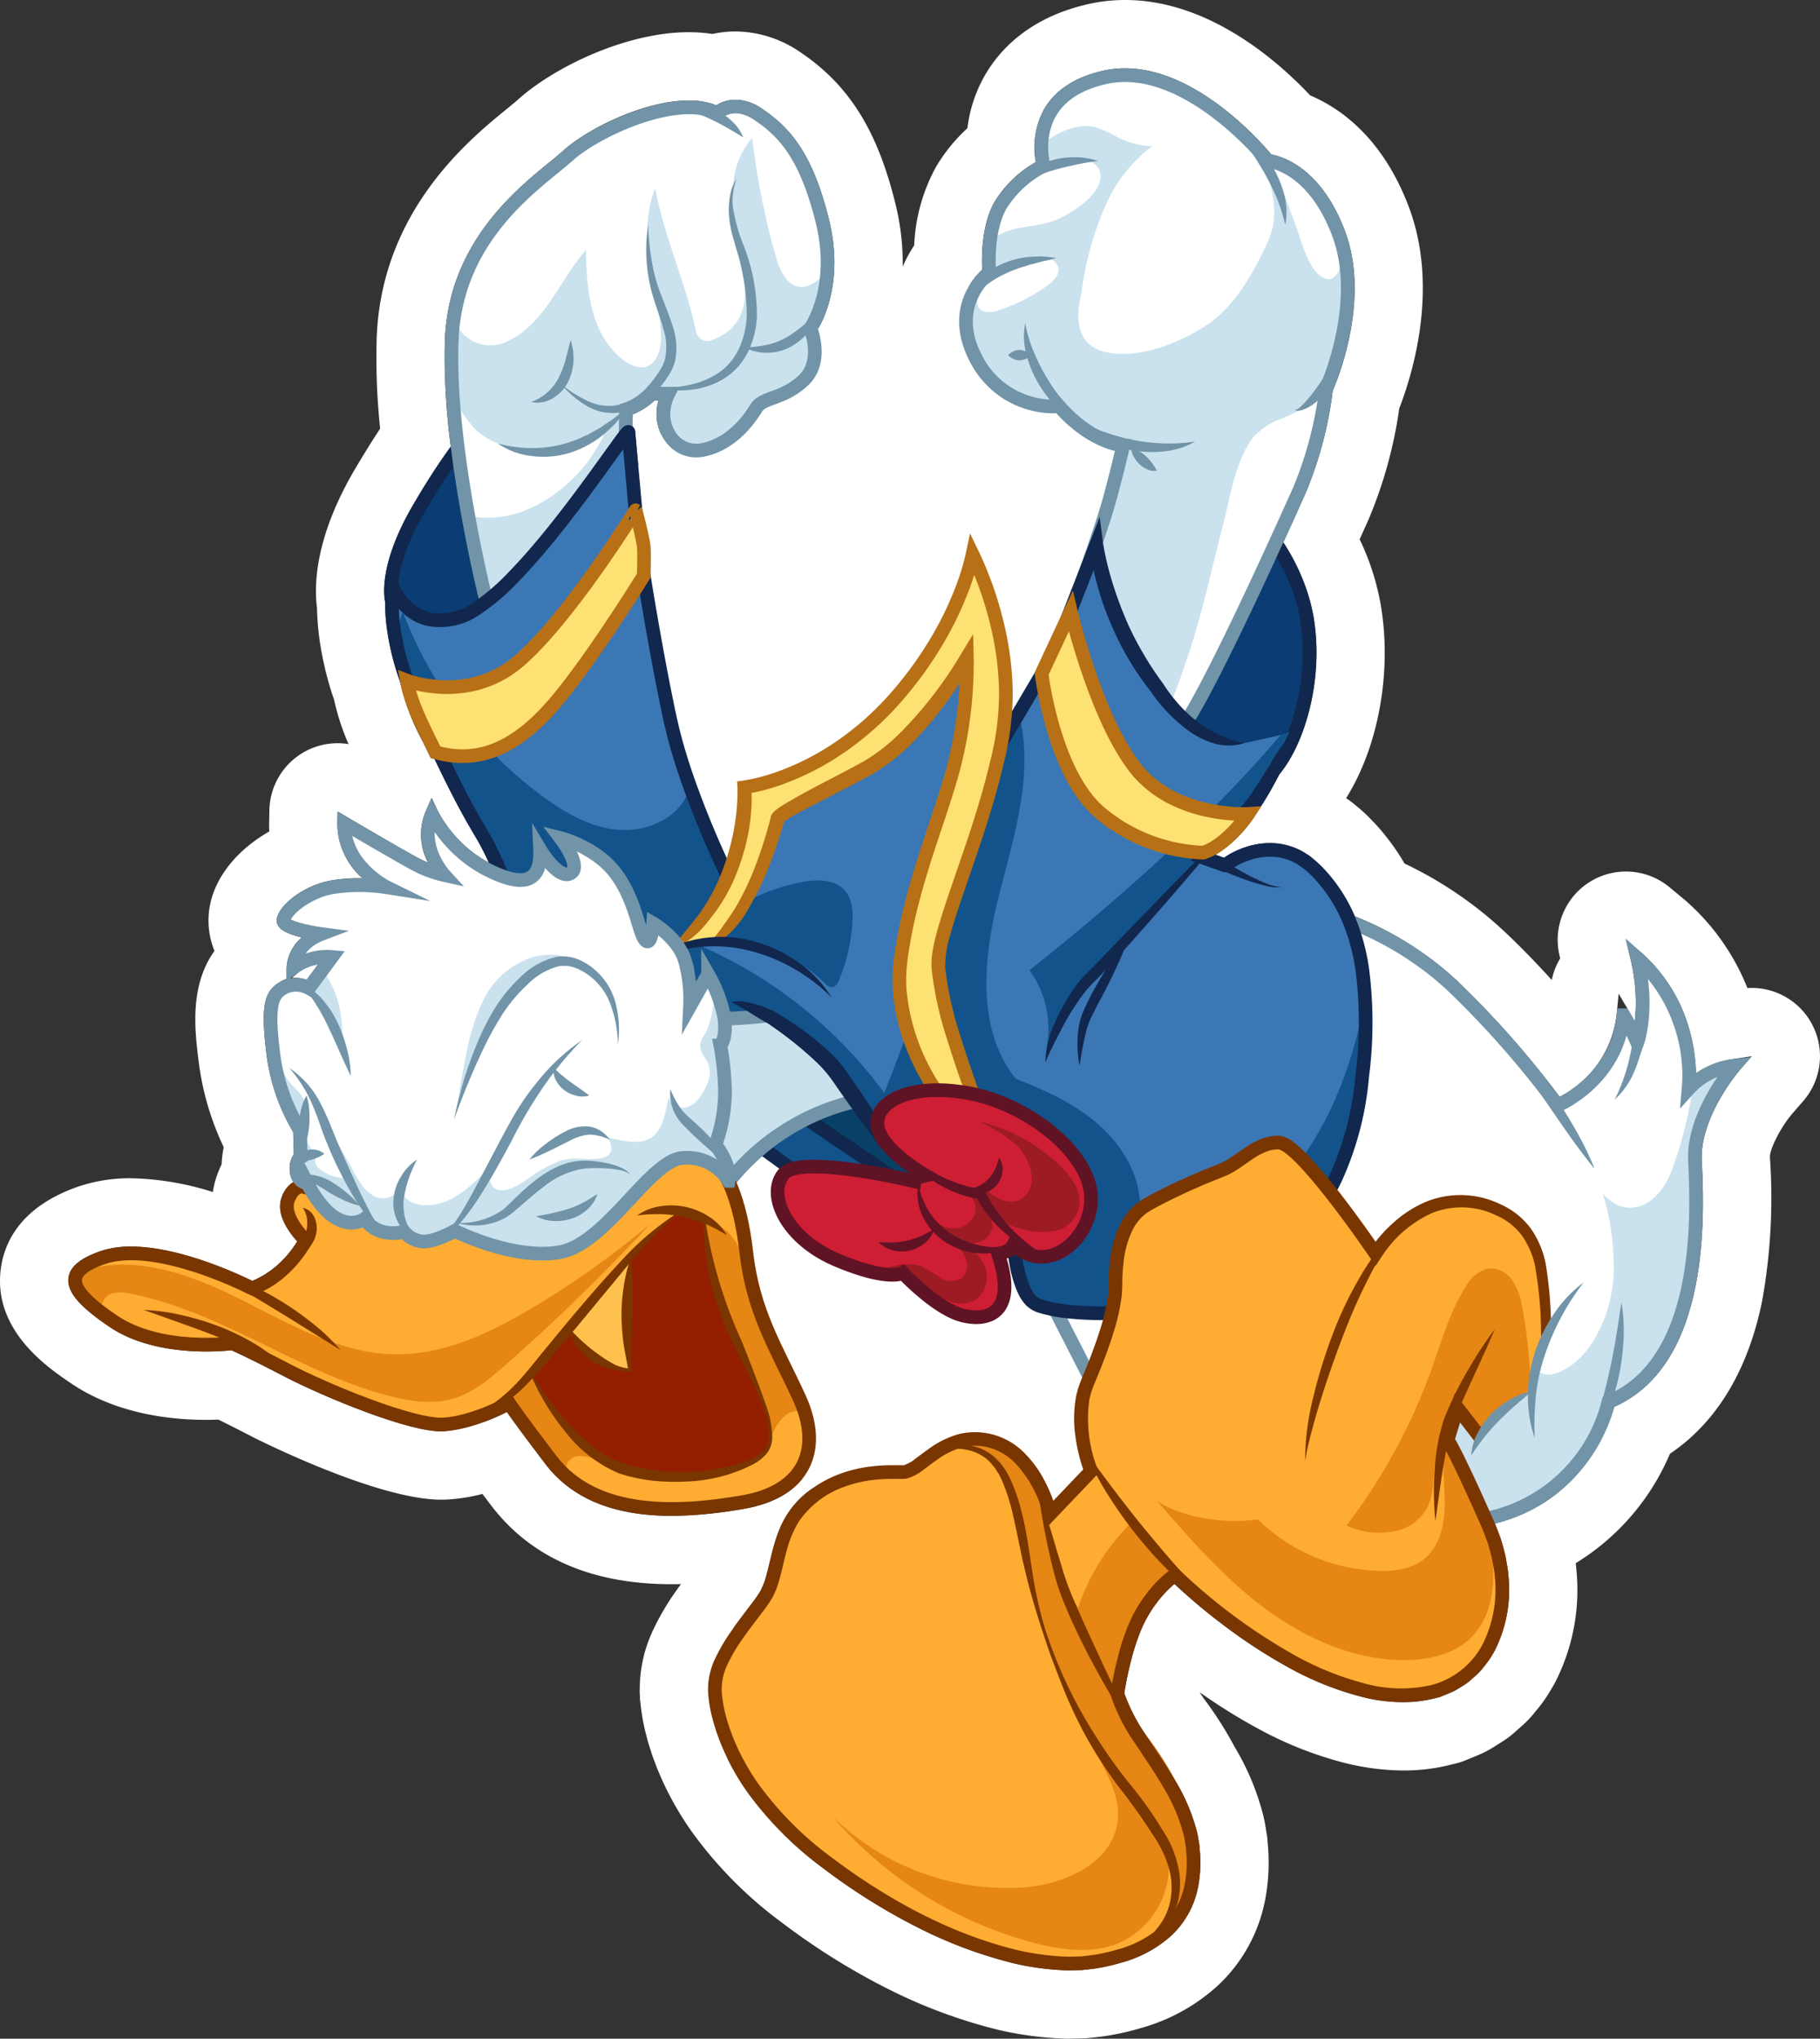 <svg xmlns="http://www.w3.org/2000/svg" viewBox="0 0 266.599 298.439"><rect x="0" y="0" width="266.599" height="298.439" fill="#333333" stroke="none"/><defs><style>.cls-1{fill:#fff;}.cls-2{fill:#cae2ee;}.cls-12,.cls-19,.cls-22,.cls-3{fill:none;}.cls-3{stroke:#7194a8;}.cls-12,.cls-19,.cls-22,.cls-3,.cls-6,.cls-7{stroke-miterlimit:10;stroke-width:2px;}.cls-4{fill:#7194a8;}.cls-5{fill:#094068;}.cls-6,.cls-9{fill:#12538b;}.cls-6,.cls-7{stroke:#11274e;}.cls-7{fill:#0b3c73;}.cls-8{fill:#3b77b5;}.cls-10{fill:#11274e;}.cls-11{fill:#fde172;}.cls-12{stroke:#b77016;}.cls-13{fill:#b77016;}.cls-14{fill:#ffac33;}.cls-15{fill:#e58615;}.cls-16{fill:#7a3600;}.cls-17{fill:#931f00;}.cls-18{fill:#fec14e;}.cls-19{stroke:#7a3600;}.cls-20{fill:#ce1e33;}.cls-21{fill:#9d1b25;}.cls-22{stroke:#601325;}.cls-23{fill:#601325;}</style></defs><title>disney-donald-duck-angry</title><g id="Layer_4"><path d="M181.518,10.804c10.361.001,19.727,10.595,21.422,12.619,1.656.298,7.313,1.98,10.789,11.248,3.755,10.015-1.139,21.801-1.809,23.33a56.406,56.406,0,0,1-3.901,14.818q-1.742,3.898-3.33,7.38a29.661,29.661,0,0,1,4.428,10.934c1.536,9.218-1.306,18.494-4.908,22.892-.024.029-.054.052-.079.08-.78,1.496-1.588,2.973-2.522,4.434-.061.097-.13.195-.194.292l.034-.002-1.092,1.67a18.607,18.607,0,0,1-5.527,5.373l-.062.058,1.237.44c.15-.117.292-.202.437-.298a10.322,10.322,0,0,1,.931-.526,12.551,12.551,0,0,1,1.95-.787,11.418,11.418,0,0,1,3.405-.54q.399,0,.799.032a9.847,9.847,0,0,1,4.094,1.269l.908.574.82.676a19.047,19.047,0,0,1,1.467,1.425,23.885,23.885,0,0,1,4.336,6.742,48.05,48.05,0,0,1,14.846,9.306,138.175,138.175,0,0,1,15.17,17.127,15.488,15.488,0,0,0,8.338-12.043l.299-3.055,1.558,2.646c.027.046.369.628.799,1.437.013-.108.023-.23.035-.344.032-.386.061-.775.09-1.163a26.921,26.921,0,0,0-.725-7.558l-.683-2.903,2.295,1.905a23.373,23.373,0,0,1,6.569,9.884,27.566,27.566,0,0,1,1.396,7.742,12.948,12.948,0,0,1,5.484-2.092l2.673-.398-1.77,2.043c-.059.067-5.835,6.812-5.545,13.177l.014.3c.338,7.345,1.36,29.533-12.835,35.793-.707,2.583-4.51,13.863-17.489,17.084.282.686.545,1.403.82,2.099.28.89.516,1.796.744,2.701.135.925.359,1.839.413,2.775a19.746,19.746,0,0,1-1.979,11.004,13.972,13.972,0,0,1-1.606,2.387,9.602,9.602,0,0,1-.955,1.084l-1.087.963a7.123,7.123,0,0,1-1.185.832,13.836,13.836,0,0,1-1.245.74l-1.334.558-.669.272-.698.169a17.766,17.766,0,0,1-4.587.575,26.727,26.727,0,0,1-6.551-.899,45.312,45.312,0,0,1-10.175-4.114,77.831,77.831,0,0,1-9.159-5.901,88.115,88.115,0,0,1-7.679-6.401,17.533,17.533,0,0,0-2.625,2.8,18.481,18.481,0,0,0-2.323,4.079,34.072,34.072,0,0,0-1.471,4.58c-.375,1.496-.691,3.034-.93,4.543a26.414,26.414,0,0,0,3.341,6.37c.02.03.04.061.06.091a43.515,43.515,0,0,1,4.008,6.246c.043.074.09.146.132.22a27.847,27.847,0,0,1,3.105,7.372c.168.658.24,1.346.361,2.018.042.672.127,1.338.13,2.016a18.324,18.324,0,0,1-.338,4.071,13.068,13.068,0,0,1-4.011,7.166,17.868,17.868,0,0,1-7.14,3.848,30.067,30.067,0,0,1-3.901.885c-.671.076-1.342.173-2.013.228l-2.01.045a40.392,40.392,0,0,1-7.869-1.023,66.399,66.399,0,0,1-14.661-5.543,89.784,89.784,0,0,1-13.221-8.331A51.301,51.301,0,0,1,126.254,263.243a35.509,35.509,0,0,1-3.864-6.935c-.262-.611-.475-1.244-.712-1.866-.19-.641-.422-1.266-.574-1.921a19.431,19.431,0,0,1-.68-4.015,10.493,10.493,0,0,1,1.078-5.006,27.725,27.725,0,0,1,2.503-4.185c.92-1.308,1.897-2.554,2.828-3.792a18.461,18.461,0,0,0,1.256-1.815,10.282,10.282,0,0,0,.786-1.985c.82-2.844,1.242-6.216,3.066-9.119a13.117,13.117,0,0,1,3.442-3.685,17.407,17.407,0,0,1,4.37-2.367,19.878,19.878,0,0,1,4.806-1.105c.813-.093,1.628-.137,2.435-.151l1.202-.005.586.005.28 0a.465.465,0,0,1,.115-.028,5.436,5.436,0,0,0,1.637-.944c.609-.446,1.244-.94,1.909-1.404a13.737,13.737,0,0,1,4.528-2.211,9.033,9.033,0,0,1,2.233-.276,10.382,10.382,0,0,1,7.318,3.113,16.286,16.286,0,0,1,2.923,4.043,22.476,22.476,0,0,1,1.263,2.917l4.389-4.6a25.995,25.995,0,0,1-1.134-4.736,18.28,18.28,0,0,1,.021-5.582c.057-.47.212-.932.317-1.398.142-.455.32-.925.484-1.356l.159-.388-4.625-9.037c-.491-.101-.984-.216-1.485-.362a4.791,4.791,0,0,1-2.101-1.149,6.792,6.792,0,0,1-1.251-1.909,17.384,17.384,0,0,1-1.168-3.944c-.07-.373-.119-.743-.176-1.113-.081.035-.166.083-.245.111,1.09,3.764.864,6.493-.675,8.123a5.084,5.084,0,0,1-3.809,1.459,9.115,9.115,0,0,1-2.393-.343c-3.369-.923-7.309-4.665-8.627-5.992a6.032,6.032,0,0,1-1.278.121c-1.593,0-4.232-.451-8.446-2.223-5.672-2.385-8.437-6.334-9.134-9.234a5.494,5.494,0,0,1,.923-4.951c.036-.043.093-.074.132-.114-.929-.675-1.78-1.294-2.498-1.816a31.443,31.443,0,0,0-3.771,3.876,35.235,35.235,0,0,1,2.423,10.097c.769,6.772,3.003,11.337,5.589,16.622.677,1.383,1.374,2.808,2.071,4.325,1.893,4.12,2.059,7.88.479,10.871-1.593,3.018-4.899,5.032-9.562,5.825a63.41,63.41,0,0,1-10.539,1.019c-6.885,0-13.934-1.647-18.458-7.582-3.311-4.344-4.931-6.59-5.656-7.624a26.482,26.482,0,0,1-9.213,2.821q-.198.013-.413.013c-5.049,0-17.365-5.115-23.06-8.081-4.666-2.43-6.973-3.486-7.671-3.796a33.921,33.921,0,0,1-3.699.191c-3.829,0-9.669-.582-14.146-3.606-4.475-3.021-6.274-5.17-6.017-7.186.269-2.106,2.773-3.226,4.634-3.884a13.557,13.557,0,0,1,4.522-.692c6.673 0,14.648,3.509,17.781,5.024a14.129,14.129,0,0,0,6.57-5.78c-1.096-1.199-3.233-3.969-2.27-6.472a4.023,4.023,0,0,1,1.723-2.202,3.062,3.062,0,0,1-.524-1.562,3.54,3.54,0,0,1,.585-2.52l-.098-3.241a29.441,29.441,0,0,1-3.963-11.834c-.879-7.237-.078-8.944,2.177-10.232a3.959,3.959,0,0,1,.816-.352v-1.661a6.215,6.215,0,0,1,2.24-4.412c-3.526-.832-3.635-1.924-3.676-2.33-.196-1.959,3.599-5.223,7.898-6.005a22.862,22.862,0,0,1,4.049-.337c.211,0,.418.002.619.007a10.66,10.66,0,0,1-3.689-8.067l.033-1.71,1.474.867c.082.048,8.168,4.803,10.402,5.979.478.251.939.464,1.369.642a8.739,8.739,0,0,1-.351-7.478l.873-2.003.946,1.971a18.377,18.377,0,0,0,7.131,7.351c.107.058.195.095.298.149-.068-.15-.133-.302-.202-.45-.423-.9-.869-1.788-1.357-2.65l-1.535-2.625c-1.758-3.094-3.32-6.256-4.846-9.43-.046-.013-.091-.021-.137-.034l-.433-.124-.412-.859c-.25-.522-.505-1.042-.76-1.56a33.305,33.305,0,0,1-3.306-8.73l-.021-.115c-.168-.475-.351-.944-.504-1.425a38.308,38.308,0,0,1-1.391-6.102,30.442,30.442,0,0,1-.27-4.028c-.168-.707-1.035-5.581,4.248-14.498a95.554,95.554,0,0,1,5.366-8.27,98.285,98.285,0,0,1-.86-15.756c.603-13.874,10.157-21.664,15.29-25.849.807-.658,1.504-1.227,2.053-1.722,3.566-3.221,11.898-7.334,18.357-7.334a10.769,10.769,0,0,1,4.049.702,5.13,5.13,0,0,1,2.808-.811,6.876,6.876,0,0,1,3.829,1.277c4.209,2.806,7.499,6.645,9.869,16.257,2.153,8.73-.655,14.418-1.619,16.028.472,1.443,1.47,5.587-1.514,8.311a13.015,13.015,0,0,1-4.734,2.705c-1.083.394-1.663.624-1.976,1.132-1.275,2.073-4.075,5.679-8.494,6.534a5.863,5.863,0,0,1-1.116.108,5.543,5.543,0,0,1-4.456-2.254,6.91,6.91,0,0,1-1.066-6.074h-.568a10.037,10.037,0,0,1-3.205,2.035l-.044,1.777.007.004a1.035,1.035,0,0,1,.388.679l-.001-.005-.002-.024.002.024 0.0.004.005.057.01.113.021.226.041.453.082.905.658,7.243.209,2.3.005.02c.11.415,1.08,4.089,1.212,5.377.12,1.161.034,3.715.01,4.356l.373,2.302c.8,4.761,1.64,9.516,2.573,14.244.475,2.362.945,4.73,1.55,7.018.606,2.303,1.341,4.582,2.148,6.837,1.339,3.729,2.861,7.418,4.519,11.019a33.891,33.891,0,0,0,.973-3.784,31.154,31.154,0,0,0,.604-6.462l-0-.003-.063-.949.948-.14a28.003,28.003,0,0,0,5.8-1.61,38.043,38.043,0,0,0,5.51-2.66,42.226,42.226,0,0,0,9.499-7.712,54.368,54.368,0,0,0,7.239-9.965,48.662,48.662,0,0,0,2.673-5.548,35.297,35.297,0,0,0,1.844-5.787l.611-2.885,1.263,2.606a52.431,52.431,0,0,1,3.582,10.049,45.746,45.746,0,0,1,1.407,10.57c.019.918-.008,1.836-.071,2.751l3.28-5.564-.006-.049,3.993-8.549,2.671-6.855c.919-2.626,2.151-6.202,2.805-8.325.836-2.719,1.842-6.814,2.296-8.71a17.384,17.384,0,0,1-8.592-5.517q-.119.003-.261.003a13.828,13.828,0,0,1-12.424-7.625c-3.777-7.293.425-12.071,1.847-13.397-.087-1.616-.163-6.593,1.877-10.034a16.693,16.693,0,0,1,5.976-5.706,11.657,11.657,0,0,1,1.256-7.815c1.632-2.77,4.531-4.643,8.619-5.568a14.504,14.504,0,0,1,3.208-.354M59.443,143.965a4.46,4.46,0,0,1,.466-.024,5.463,5.463,0,0,1,1.714.292l1.661-2.254a6.052,6.052,0,0,0-2.958,1.243l-.883.743m213.852,11.461h.005M181.519.804h-0a24.585,24.585,0,0,0-5.413.6c-8.578,1.94-12.908,6.643-15.031,10.246a20.444,20.444,0,0,0-2.668,7.922,24.893,24.893,0,0,0-4.55,5.577,26.042,26.042,0,0,0-3.244,11.574,21.196,21.196,0,0,0-1.685,3.109,36.01,36.01,0,0,0-1.085-9.284c-2.654-10.762-6.85-17.396-14.031-22.183a16.931,16.931,0,0,0-9.375-2.956,15.429,15.429,0,0,0-3.367.369,22.944,22.944,0,0,0-3.49-.26c-9.149-0-19.74,5.107-25.06,9.913-.363.328-.998.845-1.67,1.393-5.435,4.431-18.163,14.809-18.961,33.164a97.574,97.574,0,0,0,.497,13.558c-1.121,1.694-2.329,3.634-3.615,5.804-5.848,9.87-6.099,16.904-5.639,20.442a41.907,41.907,0,0,0,.342,4.427q.01.081.022.162a48.446,48.446,0,0,0,1.752,7.696c.119.377.245.737.374,1.093a34.603,34.603,0,0,0,2.133,6.56,10,10,0,0,0-11.596,9.678l-.033,1.71q-.013.703.022,1.399c-5.385,3.067-9.447,8.238-8.852,14.191a11.658,11.658,0,0,0,.822,3.295c-3.668,5.112-2.878,11.613-2.357,15.904a41.097,41.097,0,0,0,3.714,12.842,14.215,14.215,0,0,0-.316,2.497q-.28.581-.528,1.225a13.711,13.711,0,0,0-.756,2.831,42.085,42.085,0,0,0-11.99-2.015,23.488,23.488,0,0,0-7.866,1.267c-8.373,2.962-10.718,8.185-11.21,12.044-1.145,8.982,6.904,14.417,10.341,16.738,6.508,4.395,14.328,5.318,19.742,5.318.644,0,1.246-.013,1.797-.034,1.147.559,2.773,1.373,4.955,2.509.176.092,18.115,9.211,27.678,9.211.357,0,.712-.011,1.055-.033a26.99,26.99,0,0,0,4.991-.805q.598.791,1.283,1.69c5.827,7.644,14.713,11.52,26.411,11.52q.687,0,1.384-.017-.309.424-.621.866a37.514,37.514,0,0,0-3.384,5.705q-.023.048-.045.097a20.14,20.14,0,0,0-1.957,9.737,29.239,29.239,0,0,0,.961,5.847c.184.761.393,1.411.549,1.893.047.146.095.291.138.438q.11.372.249.735c.064.167.125.336.187.504.176.48.395,1.076.672,1.724a45.438,45.438,0,0,0,4.916,8.806,60.526,60.526,0,0,0,13.229,13.279,99.983,99.983,0,0,0,14.679,9.247,76.479,76.479,0,0,0,16.858,6.361q.101.025.203.047a50.066,50.066,0,0,0,9.816,1.258q.11.002.22.002.111,0,.222-.002l2.01-.045q.297-.007.594-.031c.656-.054,1.243-.127,1.76-.191.188-.023.377-.047.565-.068q.218-.025.435-.059a39.803,39.803,0,0,0,5.192-1.178,27.716,27.716,0,0,0,10.986-6.008,23.03,23.03,0,0,0,7.11-12.601,28.34,28.34,0,0,0,.537-6.195c-.007-.81-.067-1.517-.112-2.039-.013-.156-.027-.311-.037-.467a10.006,10.006,0,0,0-.139-1.144c-.026-.144-.047-.29-.07-.435-.087-.563-.204-1.328-.422-2.2a37.24,37.24,0,0,0-4.146-9.966q-.035-.061-.071-.121a53.41,53.41,0,0,0-4.548-7.105c-.164-.251-.355-.546-.554-.862a84.41,84.41,0,0,0,8.369,5.229,54.833,54.833,0,0,0,12.449,5.011,36.383,36.383,0,0,0,9.056,1.218,27.876,27.876,0,0,0,7.04-.88l.602-.146a9.995,9.995,0,0,0,1.403-.452l.669-.272q.05-.02.099-.041l1.334-.558q.145-.061.288-.126a15.926,15.926,0,0,0,2.09-1.168l.124-.08q.192-.114.378-.237l.086-.053a14.081,14.081,0,0,0,2.385-1.781l.861-.763a14.11,14.11,0,0,0,1.921-2.043l.016-.02a20.888,20.888,0,0,0,2.436-3.467l.203-.344q.127-.211.243-.428a29.649,29.649,0,0,0,3.138-16.455c-.024-.363-.058-.709-.098-1.036a34.647,34.647,0,0,0,13.798-16.017c5.383-3.616,11.032-10.239,13.504-22.367a84.975,84.975,0,0,0,1.159-20.76l-.014-.298c-.052-1.151,1.537-4.282,3.154-6.221l1.631-1.883a9.999,9.999,0,0,0-6.901-16.646q-.277-.015-.556-.015-.263,0-.527.014l-.104.006a33.423,33.423,0,0,0-9.094-12.838l-2.309-1.917a10,10,0,0,0-16.121,9.983l.101.428a9.97,9.97,0,0,0-1.236,3.163c-2.183-2.412-4.622-4.946-7.195-7.341a57.471,57.471,0,0,0-14.37-9.709,33.552,33.552,0,0,0-4.255-5.777q-.176-.192-.361-.374c-.084-.083-.163-.167-.244-.251a20.092,20.092,0,0,0-1.916-1.795l-.779-.642a9.999,9.999,0,0,0-1.003-.727c4.7-7.496,6.731-18.35,5.096-28.16a36.769,36.769,0,0,0-3.112-9.734q.63-1.399,1.281-2.856A64.637,64.637,0,0,0,221.664,60.595c1.842-4.727,5.896-17.519,1.428-29.435C219.26,20.941,212.96,16.602,208.623,14.774,203.897,9.751,193.757.805,181.519.804Zm-34.552,49.402q.149-.39.294-.808a22.734,22.734,0,0,0,2.594,8.88A23.208,23.208,0,0,0,161.351,69.228a10.001,10.001,0,0,0-12.343,7.597l-.611,2.885a25.676,25.676,0,0,1-1.33,4.106,38.723,38.723,0,0,1-2.105,4.371,44.448,44.448,0,0,1-5.924,8.152,32.076,32.076,0,0,1-7.218,5.854,28.013,28.013,0,0,1-4.026,1.937c-.67.258-1.328.48-1.941.655-.373-1.559-.705-3.206-1.051-4.928l-.061-.305c-.793-4.017-1.593-8.446-2.511-13.903l-.213-1.315a39.256,39.256,0,0,0-.089-4.741c-.057-.555-.171-1.258-.34-2.102l.113-.022A22.395,22.395,0,0,0,135.09,68.85a21.956,21.956,0,0,0,6.654-4.183,16.691,16.691,0,0,0,5.224-14.461Zm20.667,24.02a9.989,9.989,0,0,0-4.278-4.228,25.519,25.519,0,0,0,3.65.925q.669.57,1.33,1.071c-.061.206-.12.405-.179.595-.136.442-.312.992-.524,1.636ZM145.412,205.348a28.305,28.305,0,0,0-1.641-4.525c-.485-1.056-.96-2.05-1.425-3.007q1.219.271,2.361.419a33.272,33.272,0,0,0,6.168,4.2,27.367,27.367,0,0,0-3.855,2.273q-.435.303-.846.607-.386.013-.762.033Z" class="cls-1" transform="translate(-16.699 -0.804)"/><path d="M120.42,248.476l.003.031.001.036-.003-.066m.003.066 0.0.008-0-.008m.005-10.067c-.174,0-.348.004-.523.013a10,10,0,0,0-9.473,10.495l.003.066,0,.001c.004.078.009.156.014.231a10.001,10.001,0,0,0,9.964,9.268q.316,0,.635-.02a10,10,0,0,0,9.37-10.291c-.002-.085-.006-.17-.01-.253l0,0c-.006-.119-.014-.235-.024-.35a10.001,10.001,0,0,0-9.956-9.162Z" class="cls-1" transform="translate(-16.699 -0.804)"/><path d="M160.319,42.073c-9.995,2.344-20.083,4.721-29.333,9.174S113.262,62.464,108.637,71.63c-5.491,10.882-4.996,23.696-4.301,35.865,1.677,29.335,3.924,59.254,15.235,86.372,3.487,8.36,7.887,16.478,14.182,22.991s14.663,11.33,23.691,12.064,18.619-3.087,23.604-10.649c5.014-7.604,4.808-17.39,4.374-26.488-1.623-33.995-3.954-68.128-.624-101.999.966-9.823,2.395-19.85.165-29.465s-9.139-18.916-18.864-20.604" class="cls-1" transform="translate(-16.699 -0.804)"/></g><g id="Layer_11"><path d="M210.809,134.528a46.594,46.594,0,0,1,18.508,10.447,136.459,136.459,0,0,1,15.538,17.655s8.708-3.627,9.646-13.205a36.784,36.784,0,0,1,2.034,4.031s1.781-4.821,0-12.395a22.524,22.524,0,0,1,6.257,9.423,22.943,22.943,0,0,1,1.251,9.739,10.538,10.538,0,0,1,6.726-3.408s-6.101,7.024-5.788,13.878,1.564,29.532-12.67,35.321a23.171,23.171,0,0,1-20.088,17.438c-16.985,2.116-54.839-18.974-54.839-18.974l-6.57-12.836Z" class="cls-1" transform="translate(-16.699 -0.804)"/><path d="M270.769,156.814a11.386,11.386,0,0,0-6.078,2.729,56.706,56.706,0,0,1-3.092,12.542c-2.104,5.704-6.937,7.221-10.128,3.422a34.39,34.39,0,0,1,1.581,9.866c.436,6.453-2.983,14.981-8.812,16.562a2.732,2.732,0,0,1-3.436-2.838,2.738,2.738,0,0,1-2.818,1.064c-4.627-.928-10.164.339-14.758,1.162-2.379.426-7.437.55-9.226,2.515-1.335,1.468-2.433,6.091-3.12,7.869a24.064,24.064,0,0,0-1.94,7.227c8.639,3.102,17.267,5.266,23.28,4.517a23.17,23.17,0,0,0,20.088-17.438c14.235-5.789,12.983-28.468,12.67-35.321S270.769,156.814,270.769,156.814Z" class="cls-2" transform="translate(-16.699 -0.804)"/><path d="M210.809,134.528a46.594,46.594,0,0,1,18.508,10.447,136.459,136.459,0,0,1,15.538,17.655s8.708-3.627,9.646-13.205a36.784,36.784,0,0,1,2.034,4.031s1.781-4.821,0-12.395a22.524,22.524,0,0,1,6.257,9.423,22.943,22.943,0,0,1,1.251,9.739,10.538,10.538,0,0,1,6.726-3.408s-6.101,7.024-5.788,13.878,1.564,29.532-12.67,35.321a23.171,23.171,0,0,1-20.088,17.438c-16.985,2.116-54.839-18.974-54.839-18.974l-6.57-12.836Z" class="cls-3" transform="translate(-16.699 -0.804)"/><path d="M250.278,171.903c-2.459-2.996-4.603-6.151-6.764-9.295l-6.376-9.531a28.433,28.433,0,0,1,4.128,4.076,54.56,54.56,0,0,1,3.489,4.613c1.072,1.6,2.092,3.233,3.019,4.921A42.946,42.946,0,0,1,250.278,171.903Z" class="cls-4" transform="translate(-16.699 -0.804)"/><path d="M253.231,161.761a27.323,27.323,0,0,0,2.679-9.06c.22-1.558.324-3.142.445-4.741.112-1.6.206-3.219.449-4.848a29.26,29.26,0,0,1,.721,4.849,25.234,25.234,0,0,1-.129,4.937,17.886,17.886,0,0,1-1.322,4.81A11.635,11.635,0,0,1,253.231,161.761Z" class="cls-4" transform="translate(-16.699 -0.804)"/><path d="M249.153,213.194c.566-1.815,1.15-3.585,1.676-5.366.517-1.783,1.01-3.564,1.415-5.367.432-1.796.776-3.612,1.099-5.44.314-1.831.573-3.676.869-5.554a25.145,25.145,0,0,1,.295,5.684,32.51,32.51,0,0,1-2.581,11.074A25.277,25.277,0,0,1,249.153,213.194Z" class="cls-4" transform="translate(-16.699 -0.804)"/></g><g id="Layer_9"><path d="M133.935,161.735c-.602,1.708.042,3.612.969,5.168,3.117,5.237,9.045,8.029,14.722,10.245,1.254.49,2.744.948,3.877.22,1.069-.686,1.325-2.14,1.253-3.408-.223-3.96-2.606-7.497-5.432-10.28-2.197-2.164-5.426-5.143-8.502-5.914C138.473,157.177,134.718,159.515,133.935,161.735Z" class="cls-5" transform="translate(-16.699 -0.804)"/><path d="M126.717,167.651c.336.215,15.266,11.101,15.266,11.101L150.382,175.123l-18.393-12.493Z" class="cls-6" transform="translate(-16.699 -0.804)"/></g><g id="Layer_10"><path d="M74.108,88.757s-1.327-4.595,4.125-13.798S85.654,64.318,85.654,64.318l19.363-5.591,3.282,7.6L95.742,91.423S83.661,96.293,83.208,96.293,74.108,88.757,74.108,88.757Z" class="cls-7" transform="translate(-16.699 -0.804)"/><path d="M199.761,75.502s6.877,6.842,8.369,15.795-1.356,18.016-4.695,22.093-17.276-.629-17.276-.629l-.525-8.494Z" class="cls-7" transform="translate(-16.699 -0.804)"/></g><g id="Layer_8"><path d="M87.874,88.547s-5.672-22.551-4.996-38.08,12.828-23.091,17.015-26.872,16.069-9.182,21.876-6.212c0,0,2.296-2.296,5.942.135s7.022,5.807,9.453,15.664-1.755,15.664-1.755,15.664,2.026,4.861-1.08,7.697-5.807,2.296-6.887,4.051-3.646,5.266-7.832,6.077-7.157-3.916-4.996-8.237h-2.431a8.762,8.762,0,0,1-3.781,2.296l-.135,7.562s-3.781,10.938-8.777,16.069a47.631,47.631,0,0,1-10.668,8.102Z" class="cls-1" transform="translate(-16.699 -0.804)"/><path d="M137.878,40.401a6.775,6.775,0,0,1-1.943,1.803c-3.219,1.971-4.928-1.303-5.639-4.017A111.597,111.597,0,0,1,126.886,20.985c-5.012,5.885-2.106,13.123-1.202,20.054.589,4.519-.352,8.027-4.908,9.633a1.709,1.709,0,0,1-2.09-1.187c-1.486-7.203-4.674-13.901-6.008-21.133-1.898,4.738-1.128,9.898-.213,14.905.487,2.667,1.833,7.156.483,9.733-1.318,2.516-3.635,1.669-5.402.143-4.459-3.852-4.945-10.213-5.012-15.719-3.866,4.329-5.975,10.806-11.515,13.358a5.573,5.573,0,0,1-6.751-1.388A6.677,6.677,0,0,1,83.135,47.645q-.191,1.366-.257,2.822a76.404,76.404,0,0,0,.127,8.036,17.344,17.344,0,0,0,3.484,5.32,11.699,11.699,0,0,0,5.605,2.622c4.212.867,9.51.439,12.467-3.04.312-.367,1.027.026.836.486-3.113,7.491-11.903,14.322-20.105,12.375,1.282,7.1,2.583,12.281,2.583,12.281l.945,3.916a47.631,47.631,0,0,0,10.668-8.102c4.996-5.131,8.777-16.069,8.777-16.069l.135-7.562a8.762,8.762,0,0,0,3.781-2.296h2.431c-2.161,4.321.81,9.047,4.996,8.237s6.752-4.321,7.832-6.077,3.781-1.215,6.887-4.051,1.08-7.697,1.08-7.697A17.066,17.066,0,0,0,137.878,40.401Z" class="cls-2" transform="translate(-16.699 -0.804)"/><path d="M87.874,88.547s-5.672-22.551-4.996-38.08,12.828-23.091,17.015-26.872,16.069-9.182,21.876-6.212c0,0,2.296-2.296,5.942.135s7.022,5.807,9.453,15.664-1.755,15.664-1.755,15.664,2.026,4.861-1.08,7.697-5.807,2.296-6.887,4.051-3.646,5.266-7.832,6.077-7.157-3.916-4.996-8.237h-2.431a8.762,8.762,0,0,1-3.781,2.296l-.135,7.562s-3.781,10.938-8.777,16.069a47.631,47.631,0,0,1-10.668,8.102Z" class="cls-3" transform="translate(-16.699 -0.804)"/><path d="M111.641,33.723a36.886,36.886,0,0,0,.492,5.048,23.665,23.665,0,0,0,1.255,4.82c.601,1.57,1.257,3.134,1.79,4.804a9.647,9.647,0,0,1,.371,5.414,8.437,8.437,0,0,1-1.255,2.471,16.268,16.268,0,0,1-1.676,2.069,9.73,9.73,0,0,1-4.623,2.759,7.538,7.538,0,0,1-5.255-.819,15.023,15.023,0,0,1-3.927-3.34,17.361,17.361,0,0,0,4.239,2.674,7.002,7.002,0,0,0,4.653.351,9.004,9.004,0,0,0,3.882-2.603,16.828,16.828,0,0,0,1.492-1.912,7.038,7.038,0,0,0,1.026-2.054,8.436,8.436,0,0,0-.287-4.613c-.423-1.591-1.051-3.177-1.534-4.825A23.909,23.909,0,0,1,111.641,33.723Z" class="cls-4" transform="translate(-16.699 -0.804)"/><path d="M94.491,59.65a7.251,7.251,0,0,0,4.057-3.574A15.29,15.29,0,0,0,99.548,53.494c.096-.467.241-.934.362-1.415a13.65,13.65,0,0,1,.387-1.477,12.065,12.065,0,0,1,.348,1.517,15.084,15.084,0,0,1,.058,1.562,7.68,7.68,0,0,1-.828,3.092,5.65,5.65,0,0,1-2.267,2.372A4.346,4.346,0,0,1,94.491,59.65Z" class="cls-4" transform="translate(-16.699 -0.804)"/><path d="M125.549,20.895c-1.574-.938-2.966-1.803-4.462-2.504a23.345,23.345,0,0,0-2.277-.967c-.784-.31-1.6-.515-2.48-.84a6.095,6.095,0,0,1,2.735-.303,7.499,7.499,0,0,1,2.673.758,8.282,8.282,0,0,1,2.264,1.587A6.314,6.314,0,0,1,125.549,20.895Z" class="cls-4" transform="translate(-16.699 -0.804)"/><path d="M124.604,26.971a8.986,8.986,0,0,0-.402,4.97,24.363,24.363,0,0,0,1.444,4.836A28.031,28.031,0,0,1,127.573,47.075a12.957,12.957,0,0,1-1.31,5.239,9.557,9.557,0,0,1-3.65,4.006,11.991,11.991,0,0,1-5.068,1.578,16.945,16.945,0,0,1-5.179-.334,19.946,19.946,0,0,0,5.075-.367,12.339,12.339,0,0,0,4.554-1.838A8.79,8.79,0,0,0,125.005,51.701a12.168,12.168,0,0,0,1.074-4.694,32.482,32.482,0,0,0-1.558-9.875c-.226-.818-.481-1.632-.691-2.499a16.118,16.118,0,0,1-.368-2.618,11.593,11.593,0,0,1,.192-2.629A6.142,6.142,0,0,1,124.604,26.971Z" class="cls-4" transform="translate(-16.699 -0.804)"/><path d="M136.793,45.983a7.728,7.728,0,0,1-1.461,3.152,8.496,8.496,0,0,1-2.673,2.352,7.078,7.078,0,0,1-3.463.954,6.915,6.915,0,0,1-3.404-.764,20.357,20.357,0,0,0,3.264-.398,13.645,13.645,0,0,0,1.488-.438,12.857,12.857,0,0,0,1.386-.664A19.037,19.037,0,0,0,136.793,45.983Z" class="cls-4" transform="translate(-16.699 -0.804)"/><path d="M89.63,65.726a19.18,19.18,0,0,0,5.066.674,17.295,17.295,0,0,0,4.906-.703c.399-.105.782-.267,1.175-.396a7.766,7.766,0,0,0,1.148-.479c.376-.177.769-.325,1.136-.526.358-.217.724-.422,1.095-.624a8.635,8.635,0,0,0,1.074-.677l1.07-.71c.696-.503,1.357-1.059,2.099-1.556a25.011,25.011,0,0,1-1.61,2.107,17.818,17.818,0,0,1-1.974,1.804,14.808,14.808,0,0,1-4.792,2.496,13.391,13.391,0,0,1-5.405.428A10.904,10.904,0,0,1,89.63,65.726Z" class="cls-4" transform="translate(-16.699 -0.804)"/><path d="M169.574,25.07s-2.985-10.236,8.956-12.937,23.883,12.226,23.883,12.226,6.539.426,10.378,10.662S210.944,57.735,210.944,57.735a56.178,56.178,0,0,1-3.838,14.676c-2.985,6.682-15.922,35.399-18.481,36.251s-10.094-4.407-12.226-10.094a28.744,28.744,0,0,1-1.706-11.089s2.843-7.961,3.981-11.657,2.559-9.809,2.559-9.809-4.549-.236-9.383-5.733a12.763,12.763,0,0,1-12.226-7.061c-4.123-7.961,1.99-12.51,1.99-12.51s-.569-6.113,1.706-9.951A15.905,15.905,0,0,1,169.574,25.07Z" class="cls-1" transform="translate(-16.699 -0.804)"/><path d="M213.57,37.715c-.468,2.845-1.439,4.88-3.403,3.52-2.035-1.409-2.966-5.698-3.818-7.844-1.076-2.708-2.436-7.926-5.279-9.462a15.049,15.049,0,0,1,1.963,5.017c.811,4.258.004,6.146-1.763,9.63-1.695,3.342-4.183,7.312-7.456,9.568-3.955,2.727-10.022,5.224-14.903,4.259-4.491-.889-4.761-4.901-3.806-8.635.086-.85.223-1.7.382-2.534a46.95,46.95,0,0,1,3.337-10.767,22.017,22.017,0,0,1,6.635-8.263,11.692,11.692,0,0,1-4.843-1.212c-2.338-1.179-3.807-2.175-6.555-1.524a11.671,11.671,0,0,0-4.815,2.612,11.935,11.935,0,0,0,.173,2.277c.825-.154,1.645-.273,2.44-.347,1.934-.181,6.244-.18,6.034,2.764-.187,2.627-3.76,4.894-5.842,5.928-3.595,1.784-7.509.699-10.346,3.5a24.729,24.729,0,0,0-.092,4.507s-6.113,4.549-1.99,12.51a12.763,12.763,0,0,0,12.226,7.061c4.833,5.498,9.383,5.733,9.383,5.733s-1.422,6.113-2.559,9.809-3.981,11.657-3.981,11.657a28.744,28.744,0,0,0,1.706,11.089c1.682,4.486,6.72,8.694,10.031,9.857,1.564-4.001,3.107-8.01,4.451-12.09,2.049-6.221,3.381-12.638,5.04-18.968,1.043-3.98,1.799-9.386,4.459-12.666a10.37,10.37,0,0,1,4.266-2.688c2.888-1.226,5.316-2.701,6.83-5.58C212.649,53.351,215.231,45.284,213.57,37.715Zm-44.534,5.63a26.816,26.816,0,0,1-6.122,2.91c-1.69.539-3.562.204-2.929-1.976A7.742,7.742,0,0,1,161.96,41.113a.381.381,0,0,1,.254-.409c.147-.062.293-.133.439-.201a5.621,5.621,0,0,1,1.813-.987.495.495,0,0,1,.19-.017,9.702,9.702,0,0,1,3.484-1.17c1.085-.096,2.777.16,3.408,1.211C172.504,41.133,170.118,42.657,169.036,43.346Z" class="cls-2" transform="translate(-16.699 -0.804)"/><path d="M169.574,25.07s-2.985-10.236,8.956-12.937,23.883,12.226,23.883,12.226,6.539.426,10.378,10.662S210.944,57.735,210.944,57.735a56.178,56.178,0,0,1-3.838,14.676c-2.985,6.682-15.922,35.399-18.481,36.251s-10.094-4.407-12.226-10.094a28.744,28.744,0,0,1-1.706-11.089s2.843-7.961,3.981-11.657,2.559-9.809,2.559-9.809-4.549-.236-9.383-5.733a12.763,12.763,0,0,1-12.226-7.061c-4.123-7.961,1.99-12.51,1.99-12.51s-.569-6.113,1.706-9.951A15.905,15.905,0,0,1,169.574,25.07Z" class="cls-3" transform="translate(-16.699 -0.804)"/><path d="M177.535,24.36A46.436,46.436,0,0,0,170.534,25.862a20.167,20.167,0,0,0-3.191,1.354,21.769,21.769,0,0,0-2.966,2.03,7.857,7.857,0,0,1,2.309-2.999,10.551,10.551,0,0,1,3.384-1.811,12.992,12.992,0,0,1,3.748-.609A10.667,10.667,0,0,1,177.535,24.36Z" class="cls-4" transform="translate(-16.699 -0.804)"/><path d="M197.564,19.385a14.77,14.77,0,0,1,3.22,2.713,19.688,19.688,0,0,1,2.505,3.414,16.234,16.234,0,0,1,1.575,3.968,10.165,10.165,0,0,1,.109,4.242,30.55,30.55,0,0,0-1.225-3.89,36.767,36.767,0,0,0-1.764-3.582C200.663,23.921,199.125,21.72,197.564,19.385Z" class="cls-4" transform="translate(-16.699 -0.804)"/><path d="M206.394,60.757c.112.078.226.013.327-.04a1.994,1.994,0,0,0,.294-.203,5.61,5.61,0,0,0,.534-.495c.345-.341.66-.712.971-1.079q.914-1.125,1.702-2.321c.525-.801,1.006-1.628,1.468-2.487.455-.863.865-1.759,1.338-2.705a9.097,9.097,0,0,1-1.552,6.016,9.687,9.687,0,0,1-2.148,2.339,7.056,7.056,0,0,1-1.366.842,4.232,4.232,0,0,1-.774.265,2.075,2.075,0,0,1-.419.047C206.633,60.932,206.442,60.895,206.394,60.757Z" class="cls-4" transform="translate(-16.699 -0.804)"/><path d="M166.873,48.101a20.867,20.867,0,0,0,1.334,4.417,28.901,28.901,0,0,0,2.099,4.015c.398.644.809,1.281,1.269,1.888.407.647.924,1.21,1.37,1.838.471.607.983,1.184,1.463,1.801.505.593,1.029,1.172,1.51,1.817-.693-.388-1.357-.827-2.015-1.281-.612-.504-1.256-.986-1.823-1.549a19.666,19.666,0,0,1-3.047-3.724,16.687,16.687,0,0,1-1.931-4.436A10.265,10.265,0,0,1,166.873,48.101Z" class="cls-4" transform="translate(-16.699 -0.804)"/><path d="M191.752,65.445a11.068,11.068,0,0,1-4.513,1.435,15.855,15.855,0,0,1-4.787-.189,16.827,16.827,0,0,1-4.502-1.601,16.658,16.658,0,0,1-2.024-1.242,19.603,19.603,0,0,1-1.793-1.539c.753.266,1.439.613,2.153.897.726.258,1.406.594,2.133.812.36.117.716.238,1.066.372l1.082.305a21.752,21.752,0,0,0,2.173.526,26.65,26.65,0,0,0,4.443.495A25.704,25.704,0,0,0,191.752,65.445Z" class="cls-4" transform="translate(-16.699 -0.804)"/><path d="M158.195,45.983a6.691,6.691,0,0,1,1.64-3.834,10.004,10.004,0,0,1,3.382-2.583,13.17,13.17,0,0,1,4.045-1.143c.692-.066,1.388-.081,2.075-.088.692.06,1.378.116,2.054.24-.668.209-1.327.349-1.98.493-.647.177-1.288.346-1.923.503-.614.237-1.262.344-1.852.61l-.905.331c-.294.126-.577.273-.866.405a13.883,13.883,0,0,0-3.19,2.041A11.308,11.308,0,0,0,158.195,45.983Z" class="cls-4" transform="translate(-16.699 -0.804)"/><path d="M164.378,52.792a2.244,2.244,0,0,1,1.65-.75,2.06,2.06,0,0,1,.825.165,2.083,2.083,0,0,1,.825.585,2.083,2.083,0,0,1-.825.585,2.06,2.06,0,0,1-.825.165,2.244,2.244,0,0,1-1.65-.75Z" class="cls-4" transform="translate(-16.699 -0.804)"/><path d="M182.369,66.327a4.284,4.284,0,0,1,1.272.562,5.99,5.99,0,0,1,.987.762,6.653,6.653,0,0,1,.808.917,8.903,8.903,0,0,1,.723,1.142,2.362,2.362,0,0,1-1.437-.215,3.765,3.765,0,0,1-1.125-.755,4.077,4.077,0,0,1-.809-1.056A3.182,3.182,0,0,1,182.369,66.327Z" class="cls-4" transform="translate(-16.699 -0.804)"/><path d="M209.019,127.796c-5.53-5.239-12.225-1.019-12.807-.291l-3.319-1.181s5.301-5.301,6.948-7.235a33.603,33.603,0,0,0,2.529-3.862,2.817,2.817,0,0,1,.11-.997c.084-.282.2-.546.304-.816A3.362,3.362,0,0,1,203,112.786c.137-.291.293-.573.436-.861.529-1.066,1.112-2.103,1.564-3.217a4.098,4.098,0,0,1,.254-.515l-6.341,1.411c-7.487.437-12.742-8.15-12.742-8.15a45.595,45.595,0,0,1-8.878-20.957l-6.258,16.06-9.751,16.539v-2.329l-1.892-19.21-11.698,15.427-18.137,10.915-6.254,11.186s-6.116-12.35-8.407-22.829-4.675-25.953-4.675-25.953-1.329-15.379-1.475-16.252S93.268,87.634,84.443,90.976c-7.507,2.843-10.187-4.22-10.187-4.22s-1.287,7.063,3.756,17.851c2.455,5.252,5.994,12.913,8.905,17.688a44.298,44.298,0,0,1,4.298,9.593l29.612,18.904,8.877-1.019s7.039,4.366,9.778,8.295,6.951,10.035,6.951,10.035l18.658,13.912s.415,7.982,3.18,9.627,16.736,2.664,25.905-1.702,19.356-10.92,21.83-29.546S214.549,133.035,209.019,127.796Z" class="cls-8" transform="translate(-16.699 -0.804)"/><path d="M169.404,191.778a4.007,4.007,0,0,0,1.411-3.539,34.777,34.777,0,0,0,4.79-.195c4.64-.772,7.981-5.483,8.106-10.186s-2.447-9.172-5.954-12.307-7.879-5.119-12.26-6.832c-5.787-7.187-4.766-17.6-2.536-26.554s5.379-18.298,2.886-27.183a68.712,68.712,0,0,0-11.665,55.605l-4.301-9.256-3.645,9.465a66.598,66.598,0,0,0-29.808-22.721,14.696,14.696,0,0,0,7.383-10.581,32.503,32.503,0,0,1-6.44-10.384c-1.689,3.692-6.149,5.515-10.194,5.159s-7.719-2.478-10.991-4.882A60.028,60.028,0,0,1,75.693,90.342s-2.18,4.955,1.242,13.926S88.302,124.775,88.302,124.775l4.178,11.637,40.579,18.152,4.274,1.76,4.51,5.692,5.852,6.403,17.395,13.595,1.423,6.727,1.758,2.9" class="cls-9" transform="translate(-16.699 -0.804)"/><path d="M204.335,108.39c-.012.003-.024.003-.036.006-10.79,12.631-23.882,24.192-36.806,34.442a14.521,14.521,0,0,1,2.423,11.787,28.559,28.559,0,0,1,6.929-12.288c8.222-8.497,17.619-16.182,24.016-25.846a79.855,79.855,0,0,0,4.757-8.577A9.681,9.681,0,0,1,204.335,108.39Z" class="cls-9" transform="translate(-16.699 -0.804)"/><path d="M137.489,144.71a1.536,1.536,0,0,0,1.143.612c.497-.058.784-.579.976-1.041a26.203,26.203,0,0,0,1.946-8.382c.106-1.693-.015-3.56-1.161-4.811-1.387-1.512-3.742-1.567-5.767-1.238-5.374.873-10.236,3.61-14.969,6.3-1.343.763-2.791,1.65-3.279,3.115A21.975,21.975,0,0,1,137.489,144.71Z" class="cls-9" transform="translate(-16.699 -0.804)"/><path d="M216.925,145.629c-1.668,9.695-4.942,19.358-11.22,26.933s-15.92,12.79-25.727,12.017l-11.345,3.628-1.139,2.742s7.027,4.621,22.312,0,20.774-13.261,23.73-20.405,3.39-17.466,3.39-17.466Z" class="cls-9" transform="translate(-16.699 -0.804)"/><path d="M198.913,109.604a7.831,7.831,0,0,1-4.12.101,12.286,12.286,0,0,1-3.778-1.777,23.002,23.002,0,0,1-5.758-5.914l.069.099a42.216,42.216,0,0,1-3.335-4.863,44.386,44.386,0,0,1-2.63-5.269,39.558,39.558,0,0,1-1.93-5.556,35.36,35.36,0,0,1-1.132-5.817l-.001-.006,1.926.258-6.258,16.06-.029.075-.041.07L162.146,113.605l-1.861,3.158v-5.994l.005.098-1.892-19.21,1.792.506-11.698,15.426-.116.153-.165.099-18.136,10.915.357-.369-6.254,11.186-.938,1.678-.831-1.723a139.966,139.966,0,0,1-5.656-13.477c-.822-2.296-1.572-4.623-2.197-6.996-.63-2.387-1.1-4.765-1.579-7.142-.94-4.758-1.781-9.527-2.584-14.302l-1.165-7.205-.653-7.203-.652-7.203-.082-.9-.041-.45-.02-.225-.01-.113-.005-.056-.003-.028a.932.932,0,0,0,.362.601.964.964,0,0,0,.711.199.925.925,0,0,0,.385-.136.348.348,0,0,0,.067-.046c.038-.036-.001.004-.001.004l-.107.123-.258.323-.53.706-2.116,2.931c-2.825,3.933-5.71,7.844-8.813,11.602-1.553,1.878-3.161,3.718-4.878,5.477A33.307,33.307,0,0,1,86.884,90.844a10.252,10.252,0,0,1-7.678,1.576,7.808,7.808,0,0,1-3.586-1.981,9.862,9.862,0,0,1-2.3-3.329L75.239,86.935a22.742,22.742,0,0,0,.137,5.765,36.32,36.32,0,0,0,1.319,5.782,48.915,48.915,0,0,0,2.16,5.56l2.585,5.516c1.747,3.659,3.516,7.314,5.501,10.803l1.544,2.642c.514.908.981,1.838,1.423,2.779a44.984,44.984,0,0,1,2.267,5.828l-.423-.566,29.611,18.904-.652-.151,8.877-1.019.353-.04.289.184a58.62,58.62,0,0,1,5.203,3.712c.834.667,1.65,1.363,2.431,2.115a18.563,18.563,0,0,1,2.215,2.452c1.247,1.747,2.398,3.447,3.601,5.173l3.574,5.159-.225-.234,18.658,13.912.364.272.036.478a22.906,22.906,0,0,0,1.493,7.198,4.915,4.915,0,0,0,.849,1.331,2.859,2.859,0,0,0,1.283.652,20.389,20.389,0,0,0,3.62.666,46.26,46.26,0,0,0,15.082-.933l1.817-.495,1.773-.606,1.713-.728,1.722-.841a45.079,45.079,0,0,0,6.499-3.917,29.843,29.843,0,0,0,9.503-11.443,44.158,44.158,0,0,0,3.808-14.624,60.092,60.092,0,0,0,.031-15.226,28.843,28.843,0,0,0-1.947-7.231,21.879,21.879,0,0,0-3.985-6.212,12.03,12.03,0,0,0-2.724-2.299,7.836,7.836,0,0,0-3.251-1.009,9.136,9.136,0,0,0-3.453.423,10.563,10.563,0,0,0-1.645.663,8.375,8.375,0,0,0-.758.427,4.015,4.015,0,0,0-.335.228l-.146.11a.086.086,0,0,1-.043.034l-.947.378-.17-.06-3.302-1.175-.017-.006-1.411-.502,1.04-1.147c1.281-1.413,2.602-2.794,3.909-4.178l1.959-2.062c.324-.342.639-.686.936-1.024.253-.31.524-.668.789-1.044,1.053-1.517,2.054-3.15,3.058-4.76a16.985,16.985,0,0,1,3.521-4.6,13.228,13.228,0,0,1-1.897,5.516c-.883,1.717-1.789,3.404-2.856,5.074a13.192,13.192,0,0,1-.902,1.272c-.327.386-.652.753-.979,1.112-.65.723-1.319,1.414-1.99,2.103-1.352,1.367-2.716,2.712-4.136,4.007l-.372-1.649.017.006,3.302,1.175-1.116.317c.097-.105.199-.208.305-.305l.239-.185c.162-.129.311-.216.465-.319a10.334,10.334,0,0,1,.931-.526,12.555,12.555,0,0,1,1.95-.787,11.132,11.132,0,0,1,4.204-.508,9.846,9.846,0,0,1,4.094,1.269l.908.574.82.676a19.057,19.057,0,0,1,1.467,1.425,23.889,23.889,0,0,1,4.359,6.79,30.825,30.825,0,0,1,2.084,7.719,62.019,62.019,0,0,1-.022,15.74,46.133,46.133,0,0,1-3.992,15.268A31.866,31.866,0,0,1,203.122,185.901a47.067,47.067,0,0,1-6.782,4.091l-1.766.863-1.859.79-1.9.65-1.928.526a45.254,45.254,0,0,1-7.85,1.134,47.356,47.356,0,0,1-7.921-.157,22.17,22.17,0,0,1-4.001-.746,4.791,4.791,0,0,1-2.101-1.149,6.793,6.793,0,0,1-1.251-1.909,17.386,17.386,0,0,1-1.168-3.944,32.693,32.693,0,0,1-.504-3.984l.401.75L145.834,168.903l-.131-.098-.094-.136-3.571-5.156-3.567-5.125a24.659,24.659,0,0,0-4.289-4.195,56.771,56.771,0,0,0-5.005-3.573l.641.144L120.94,151.784l-.353.041-.299-.191-29.611-18.904-.31-.198-.113-.369a43.22,43.22,0,0,0-2.156-5.533c-.423-.9-.869-1.788-1.357-2.65l-1.535-2.625c-2.037-3.584-3.813-7.258-5.571-10.939l-2.593-5.533a50.896,50.896,0,0,1-2.254-5.806,38.31,38.31,0,0,1-1.391-6.102,24.211,24.211,0,0,1-.124-6.398L73.74,83.04l1.45,3.361A6.907,6.907,0,0,0,79.675,90.476a8.301,8.301,0,0,0,6.148-1.327,31.489,31.489,0,0,0,5.331-4.537c1.661-1.701,3.238-3.504,4.766-5.352,3.056-3.699,5.915-7.575,8.731-11.495l2.129-2.949.559-.744.308-.385.192-.218a2.085,2.085,0,0,1,.161-.154c.05-.041.102-.08.156-.117a1.142,1.142,0,0,1,.438-.156.928.928,0,0,1,.757.207 1.0 1,0,0,1,.385.65l.003.028.005.057.01.113.021.226.041.453.082.905.658,7.243.658,7.243,1.152,7.113c.8,4.761,1.64,9.516,2.574,14.244.475,2.362.945,4.73,1.55,7.018.606,2.303,1.341,4.582,2.148,6.838a138.117,138.117,0,0,0,5.564,13.261l-1.769-.044,6.254-11.186.13-.232.228-.137,18.136-10.915-.281.252L158.595,90.954l1.542-2.033.25,2.54,1.892,19.21.005.049v2.378l-1.861-.508,9.751-16.539-.07.145,6.258-16.06,1.42-3.645.506,3.903.001.004a43.846,43.846,0,0,0,1.28,5.416,55.274,55.274,0,0,0,1.899,5.28,42.114,42.114,0,0,0,2.489,5.019,46.42,46.42,0,0,0,3.06,4.684l.047.064.022.035a23.324,23.324,0,0,0,2.256,2.981,19.968,19.968,0,0,0,2.744,2.567,21.117,21.117,0,0,0,3.176,1.92A19.942,19.942,0,0,0,198.913,109.604Z" class="cls-10" transform="translate(-16.699 -0.804)"/><path d="M195.344,126.412a50.559,50.559,0,0,0,4.404,2.595c.758.394,1.532.755,2.324,1.072a7.594,7.594,0,0,0,2.477.617,7.767,7.767,0,0,1-2.587-.258c-.848-.203-1.685-.454-2.508-.741a51.607,51.607,0,0,1-4.85-1.98Z" class="cls-10" transform="translate(-16.699 -0.804)"/><path d="M196.821,121.892c-2.321,2.872-4.706,5.687-7.106,8.488-2.4,2.802-4.852,5.557-7.296,8.323-1.239,1.367-2.469,2.744-3.748,4.084l-.969,1.005-.965.971a17.247,17.247,0,0,0-1.689,2.027,35.296,35.296,0,0,0-2.826,4.601c-.84,1.609-1.673,3.209-2.398,4.935a14.236,14.236,0,0,1,1.25-5.475,29.615,29.615,0,0,1,2.679-4.975,18.846,18.846,0,0,1,1.793-2.26l1.945-1.965,3.833-3.968,7.697-7.939C191.6,127.109,194.184,124.476,196.821,121.892Z" class="cls-10" transform="translate(-16.699 -0.804)"/><path d="M174.827,156.814a16.842,16.842,0,0,1-.168-5.253,9.628,9.628,0,0,1,.702-2.634c.342-.823.739-1.591,1.123-2.373.815-1.532,1.674-3.03,2.62-4.479a39.561,39.561,0,0,1,3.066-4.204,82.808,82.808,0,0,1-4.356,9.374c-.401.751-.799,1.512-1.16,2.26a10.942,10.942,0,0,0-.85,2.278C175.387,153.397,175.12,155.094,174.827,156.814Z" class="cls-10" transform="translate(-16.699 -0.804)"/><path d="M80.496,110.928c7.303,2.079,13.073-1.663,18.519-8.455a167.305,167.305,0,0,0,11.336-16.911s.129-3.049,0-4.297-.842-5.129-.842-5.129S99.806,91.661,92.48,97.76,76.935,100.116,76.935,100.116h0a40.548,40.548,0,0,0,3.344,10.359Z" class="cls-11" transform="translate(-16.699 -0.804)"/><path d="M80.496,110.928c7.303,2.079,13.073-1.663,18.519-8.455s11.972-17.386,11.972-17.386.129-3.114,0-4.361-1.184-5.223-1.184-5.223S99.806,91.661,92.48,97.76s-16.185,2.681-16.185,2.681c.644,3.587,2.409,6.747,3.984,10.034Z" class="cls-12" transform="translate(-16.699 -0.804)"/><path d="M114.897,139.897a25.578,25.578,0,0,0,8.407-10.812,30.033,30.033,0,0,0,2.423-13.029s11.227-1.248,21.346-12.198S159.165,81.958,159.165,81.958s6.758,13.153,4.402,26.467-9.148,27.318-9.426,33.068,5.683,21.136,5.683,21.136l-5.267-1.083s-7.346-9.309-5.96-20.053,5.544-20.031,7.762-28.209a62.686,62.686,0,0,0,1.971-16.217s-6.644,12.059-15.119,16.495-12.435,6.376-12.603,7.069-3.812,14.97-10.099,18.435" class="cls-11" transform="translate(-16.699 -0.804)"/><path d="M114.897,139.897c1.415-1.879,2.862-3.492,4.183-5.262a26.828,26.828,0,0,0,3.177-5.718,34.008,34.008,0,0,0,1.87-6.301,31.154,31.154,0,0,0,.604-6.462l-0-.003-.063-.949.948-.14a28.003,28.003,0,0,0,5.8-1.61,38.047,38.047,0,0,0,5.51-2.66,42.227,42.227,0,0,0,9.499-7.712,54.367,54.367,0,0,0,7.239-9.965,48.667,48.667,0,0,0,2.673-5.548,35.298,35.298,0,0,0,1.844-5.787l.611-2.885,1.263,2.606a52.435,52.435,0,0,1,3.582,10.049,45.742,45.742,0,0,1,1.407,10.57,42.148,42.148,0,0,1-1.351,10.579c-.806,3.433-1.811,6.802-2.893,10.132-1.08,3.331-2.255,6.623-3.364,9.911-.555,1.644-1.084,3.289-1.548,4.933a15.549,15.549,0,0,0-.731,4.828,50.381,50.381,0,0,0,2.221,9.949c1.016,3.301,2.152,6.591,3.38,9.816l.65,1.708L159.623,163.609l-5.267-1.083-.372-.077-.211-.284a34.354,34.354,0,0,1-4.202-7.558,29.225,29.225,0,0,1-2.048-8.407,22.913,22.913,0,0,1,.045-4.373c.147-1.44.388-2.821.642-4.222.523-2.788,1.221-5.533,2.014-8.237,1.568-5.414,3.574-10.66,5.065-15.971a60.643,60.643,0,0,0,2.043-16.292l-0-.008,1.875.452a55.435,55.435,0,0,1-4.034,6.279,49.054,49.054,0,0,1-4.84,5.705,29.084,29.084,0,0,1-5.995,4.673c-2.201,1.22-4.347,2.278-6.518,3.422l-3.239,1.675-1.585.854a12.563,12.563,0,0,0-1.39.873.341.341,0,0,0-.077.065l-.021.013a.429.429,0,0,0,.082-.143.385.385,0,0,0,.018-.089l-.015.056-.031.117-.063.23-.26.898q-.265.894-.559,1.775c-.382,1.179-.816,2.34-1.264,3.496a42.79,42.79,0,0,1-3.278,6.715,14.625,14.625,0,0,1-2.303,3.02,6.685,6.685,0,0,1-3.325,1.883c.81-1.034,1.552-1.866,2.207-2.859.677-.942,1.351-1.908,1.947-2.929a41.028,41.028,0,0,0,2.982-6.506c.407-1.13.801-2.267,1.145-3.419q.264-.862.5-1.731l.228-.866.053-.213.025-.105.013-.055a2.007,2.007,0,0,1,.071-.19,1.828,1.828,0,0,1,.192-.342l.136-.154a1.965,1.965,0,0,1,.257-.246,13.552,13.552,0,0,1,1.673-1.127l1.617-.923c1.078-.595,2.151-1.186,3.236-1.748,2.144-1.139,4.375-2.252,6.439-3.407a26.873,26.873,0,0,0,5.5-4.33,59.16,59.16,0,0,0,8.725-11.334l1.791-2.945.084,3.397 0.0.01a62.532,62.532,0,0,1-2.115,16.885c-1.535,5.455-3.532,10.67-5.073,15.999-.78,2.66-1.46,5.34-1.968,8.048-.245,1.349-.483,2.725-.618,4.065a20.911,20.911,0,0,0-.04,3.996,30.282,30.282,0,0,0,5.827,14.889l-.583-.36,5.267,1.083-1.134,1.341c-1.252-3.29-2.392-6.592-3.428-9.954a51.754,51.754,0,0,1-2.305-10.424,12.037,12.037,0,0,1,.193-2.827c.156-.909.383-1.773.606-2.64.483-1.71,1.021-3.384,1.581-5.042,1.119-3.317,2.288-6.591,3.358-9.892,1.072-3.298,2.061-6.616,2.848-9.97a40.111,40.111,0,0,0,1.299-10.102,43.749,43.749,0,0,0-1.348-10.109,50.657,50.657,0,0,0-3.42-9.617l1.874-.28a36.864,36.864,0,0,1-1.959,6.183,50.668,50.668,0,0,1-2.782,5.775,56.364,56.364,0,0,1-7.511,10.341,44.228,44.228,0,0,1-9.959,8.083,40.042,40.042,0,0,1-5.804,2.801,29.608,29.608,0,0,1-6.297,1.731l.885-1.089.001.006a20.385,20.385,0,0,1,.006,3.582,27.153,27.153,0,0,1-.47,3.486,32.658,32.658,0,0,1-2.116,6.684,25.319,25.319,0,0,1-3.734,5.957A12.604,12.604,0,0,1,114.897,139.897Z" class="cls-13" transform="translate(-16.699 -0.804)"/><path d="M173.547,90.275,169.274,99.423s1.778,14.978,8.847,20.588a26.189,26.189,0,0,0,14.831,5.61l5.96-5.61s-10.18.62-15.971-6.865S173.547,90.275,173.547,90.275Z" class="cls-11" transform="translate(-16.699 -0.804)"/><path d="M173.547,90.275,169.274,99.423s1.778,14.978,8.847,20.588a24.898,24.898,0,0,0,14.831,5.61c3.626-1.168,6.566-5.67,6.566-5.67s-10.786.68-16.577-6.805S173.547,90.275,173.547,90.275Z" class="cls-12" transform="translate(-16.699 -0.804)"/><path d="M138.52,146.836a26.299,26.299,0,0,0-5.829-4.404,25.248,25.248,0,0,0-6.69-2.575,21.205,21.205,0,0,0-7.111-.384,22.015,22.015,0,0,0-6.99,2.02,15.371,15.371,0,0,1,6.8-3.176,18.176,18.176,0,0,1,7.632.078,20.712,20.712,0,0,1,6.973,3.046A17.252,17.252,0,0,1,138.52,146.836Z" class="cls-10" transform="translate(-16.699 -0.804)"/></g><g id="Layer_7"><path d="M243.168,196.423c-.276-8.972,0-16.979-9.525-19.412s-15.46,7.308-15.46,7.308-10.905-16.055-14.08-16.241-5.66,2.809-8.006,3.826a96.198,96.198,0,0,0-11.595,5.389c-4.003,2.403-4.417,8.364-4.417,11.815s-1.794,8.696-4.141,14.218.573,12.837.573,12.837l-5.979,6.267s-2.048-8.89-8.673-10.684-10.434,4.555-12.809,4.555-8.573-.414-13.825,4.003-4.148,10.905-6.633,14.494-7.592,8.972-7.178,13.666c0,0,.152,11.595,13.811,22.914s31.051,18.497,42.094,16.564,15.046-8.144,14.08-16.84-9.386-16.15-11.043-22.362c0,0,.966-6.764,3.175-11.043a18.328,18.328,0,0,1,5.245-6.35s15.874,15.736,31.058,17.531,20.153-12.837,14.908-24.709-6.011-12.548-6.011-12.548l1.456-4.707,3.313,4.279a21.521,21.521,0,0,1,7.444-6.783A14.438,14.438,0,0,1,243.168,196.423Z" class="cls-14" transform="translate(-16.699 -0.804)"/><path d="M182.282,223.84a31.919,31.919,0,0,0-7.673,12.324,42.127,42.127,0,0,1-4.428-11.259c-.769-3.682-.804-6.462-3.12-9.425s-6.337-4.907-9.908-3.727c3.952,1.266,6.674,5.001,8.025,8.925a62.637,62.637,0,0,1,2.523,11.344c1.272,7.994,6.03,16.372,8.847,23.592,1.595,4.089,4.455,7.592,3.85,11.939-.837,6.011-7.769,9.119-13.822,9.549A36.473,36.473,0,0,1,138.614,266.68a58.833,58.833,0,0,0,29.32,18.477c4.1,1.095,8.566,1.719,12.507.146a12.357,12.357,0,0,0,7.303-13.44,12.209,12.209,0,0,1-.943,11.045c4.767-4.048,5.64-11.33,3.76-17.295s-5.983-10.93-9.992-15.729a20.15,20.15,0,0,1,8.589-18.214C186.789,229.083,184.651,226.427,182.282,223.84Z" class="cls-15" transform="translate(-16.699 -0.804)"/><path d="M213.938,224.129a85.836,85.836,0,0,0,12.552-23.154c1.443-4.048,2.609-8.263,4.958-11.861a5.167,5.167,0,0,1,3.272-2.62,3.85,3.85,0,0,1,3.472,1.685,9.502,9.502,0,0,1,1.446,3.752,77.36,77.36,0,0,1,1.227,10.432c.048.665-.061,1.407-.031,2.073a15.757,15.757,0,0,0-7.802,6.229l-3.395-3.397.7-1.459a21.346,21.346,0,0,0-3.476,9.543c-.238,2.196-.162,4.533-1.263,6.449a6.979,6.979,0,0,1-5.248,3.251A11.367,11.367,0,0,1,213.938,224.129Z" class="cls-15" transform="translate(-16.699 -0.804)"/><path d="M200.947,223.221a26.469,26.469,0,0,0,17.586,7.54c2.376.074,4.91-.236,6.764-1.724,2.232-1.791,2.969-4.877,3.024-7.738s-.428-5.74-.023-8.573a29.374,29.374,0,0,1,7.044,16.363c.389,4.041-.23,8.493-3.095,11.37-2.467,2.477-6.157,3.328-9.653,3.356-7.451.058-14.637-3.126-20.616-7.572S191.06,226.125,186.171,220.502C189.922,223.06,196.463,223.929,200.947,223.221Z" class="cls-15" transform="translate(-16.699 -0.804)"/><path d="M232.715,211.805l-3.313-4.279,1.746-.317-1.455,4.706-.292-1.044a1.075,1.075,0,0,1,.142.152l.053.069.072.102.111.172.189.319.34.616.629,1.22,1.183,2.442q1.155,2.446,2.253,4.907l1.098,2.462c.367.818.68,1.728,1.019,2.589.28.89.516,1.796.744,2.701.135.925.359,1.839.413,2.775a19.745,19.745,0,0,1-1.979,11.004,13.975,13.975,0,0,1-1.606,2.387,9.608,9.608,0,0,1-.955,1.085l-1.087.963a7.115,7.115,0,0,1-1.185.832,13.816,13.816,0,0,1-1.245.74l-1.334.558-.669.272-.698.169a22.134,22.134,0,0,1-11.138-.324,45.313,45.313,0,0,1-10.175-4.114,77.835,77.835,0,0,1-9.159-5.901,87.247,87.247,0,0,1-8.339-7.011l1.267.116a16.651,16.651,0,0,0-3.233,3.294,18.479,18.479,0,0,0-2.323,4.079,34.063,34.063,0,0,0-1.471,4.58c-.392,1.565-.726,3.178-.968,4.754l-.024-.399a25.68,25.68,0,0,0,3.403,6.558c1.397,2.142,2.888,4.272,4.201,6.557a27.847,27.847,0,0,1,3.105,7.372c.168.658.24,1.346.361,2.018.042.672.128,1.338.13,2.016a18.322,18.322,0,0,1-.338,4.071,13.068,13.068,0,0,1-4.011,7.166,17.867,17.867,0,0,1-7.14,3.848,30.058,30.058,0,0,1-3.901.884c-.671.076-1.342.173-2.013.229l-2.01.045a40.385,40.385,0,0,1-7.869-1.023,66.399,66.399,0,0,1-14.661-5.543,89.779,89.779,0,0,1-13.221-8.331A51.3,51.3,0,0,1,126.254,263.243a35.507,35.507,0,0,1-3.864-6.935c-.262-.611-.475-1.244-.713-1.866-.19-.641-.422-1.266-.574-1.921a19.377,19.377,0,0,1-.683-4.046l.004.075a10.462,10.462,0,0,1,1.077-5.05,27.732,27.732,0,0,1,2.503-4.185c.92-1.307,1.897-2.554,2.828-3.792a18.474,18.474,0,0,0,1.256-1.815,10.281,10.281,0,0,0,.786-1.985c.82-2.844,1.242-6.216,3.066-9.119a13.118,13.118,0,0,1,3.442-3.685,17.408,17.408,0,0,1,4.37-2.367,19.882,19.882,0,0,1,4.806-1.105c.813-.093,1.628-.138,2.435-.151l1.202-.005.586.005.28 0a.463.463,0,0,1,.115-.028,5.436,5.436,0,0,0,1.637-.944c.609-.446,1.244-.94,1.909-1.404a13.737,13.737,0,0,1,4.528-2.211,10.157,10.157,0,0,1,9.551,2.837,16.285,16.285,0,0,1,2.923,4.043,21.542,21.542,0,0,1,1.788,4.612l-1.698-.466,5.979-6.267-.205,1.061a25.587,25.587,0,0,1-1.346-5.359,18.279,18.279,0,0,1,.021-5.582c.057-.47.212-.932.317-1.398.142-.455.32-.925.484-1.356l.997-2.427c.645-1.623,1.249-3.26,1.766-4.91a28.756,28.756,0,0,0,1.162-4.97,12.078,12.078,0,0,0,.09-1.22l.025-1.333c.028-.908.089-1.821.203-2.735a16.052,16.052,0,0,1,1.567-5.401,9.206,9.206,0,0,1,1.77-2.37c.189-.168.372-.342.568-.501l.625-.434c.412-.267.787-.475,1.188-.7a91.927,91.927,0,0,1,9.726-4.452,10.737,10.737,0,0,0,2.192-1.103l2.179-1.501a11.416,11.416,0,0,1,2.563-1.33,6.357,6.357,0,0,1,1.511-.343,5.256,5.256,0,0,1,.793-.032,2.558,2.558,0,0,1,.986.209,5.792,5.792,0,0,1,1.36.834c.382.3.734.611,1.071.929.674.635,1.294,1.294,1.895,1.965,1.202,1.341,2.326,2.725,3.423,4.126,2.19,2.808,4.263,5.673,6.28,8.605l.007.011-1.681.042a20.551,20.551,0,0,1,3.654-4.156,16.983,16.983,0,0,1,4.696-2.948,13.444,13.444,0,0,1,10.91.455,11.043,11.043,0,0,1,4.366,3.528,13.585,13.585,0,0,1,2.154,5.11,59.154,59.154,0,0,1,.786,10.614l-1.454.045a58.133,58.133,0,0,0-.883-10.308,11.975,11.975,0,0,0-1.941-4.48,9.341,9.341,0,0,0-3.752-2.94,11.617,11.617,0,0,0-9.476-.3,17.277,17.277,0,0,0-7.35,6.421l-.838,1.277-.843-1.235-.007-.01c-1.983-2.884-4.05-5.74-6.202-8.498-1.078-1.377-2.182-2.735-3.336-4.022-.576-.644-1.167-1.271-1.778-1.846-.305-.288-.615-.561-.927-.806a3.992,3.992,0,0,0-.881-.558.329.329,0,0,0-.138-.048.284.284,0,0,0-.158-.016,3.295,3.295,0,0,0-.527.022,4.369,4.369,0,0,0-1.063.244,9.487,9.487,0,0,0-2.119,1.111l-2.181,1.502a11.193,11.193,0,0,1-1.256.728c-.471.231-.844.369-1.267.551a90.23,90.23,0,0,0-9.519,4.352c-.368.206-.766.429-1.092.643l-.463.32-.423.375a7.205,7.205,0,0,0-1.378,1.853,14.111,14.111,0,0,0-1.351,4.719c-.104.838-.162,1.687-.188,2.543l-.024,1.314a14.058,14.058,0,0,1-.104,1.419,30.637,30.637,0,0,1-1.239,5.328c-.538,1.718-1.157,3.395-1.816,5.051l-1.015,2.47c-.147.394-.282.751-.405,1.136-.084.395-.22.774-.267,1.182a20.223,20.223,0,0,0,1.212,9.855l.221.614-.426.447-5.979,6.267-1.225,1.284-.473-1.75a17.39,17.39,0,0,0-4.166-7.68,8.59,8.59,0,0,0-3.561-2.18,7.746,7.746,0,0,0-4.106-.14,11.785,11.785,0,0,0-3.862,1.908c-.62.432-1.223.901-1.877,1.381a6.685,6.685,0,0,1-2.45,1.295c-.155.026-.311.046-.466.061l-.307-0-.589-.005-1.149.004c-.759.012-1.511.054-2.254.139a17.885,17.885,0,0,0-4.332.993,13.484,13.484,0,0,0-6.805,5.23,15.551,15.551,0,0,0-1.685,4.066c-.414,1.458-.694,2.992-1.164,4.573a12.225,12.225,0,0,1-.949,2.373,19.716,19.716,0,0,1-1.409,2.053c-.953,1.266-1.909,2.487-2.793,3.743a25.836,25.836,0,0,0-2.321,3.87,8.539,8.539,0,0,0-.902,4.037l.004.075a17.851,17.851,0,0,0,.617,3.563c.138.603.359,1.188.533,1.784.224.581.421,1.172.667,1.746a33.512,33.512,0,0,0,3.651,6.548A49.287,49.287,0,0,0,138.578,272.756c8.125,6.104,17.284,11.111,27.122,13.516a38.432,38.432,0,0,0,7.441.971l1.856-.041c.613-.051,1.219-.142,1.829-.208a28.1,28.1,0,0,0,3.634-.823,15.895,15.895,0,0,0,6.365-3.405,11.046,11.046,0,0,0,3.406-6.098,16.334,16.334,0,0,0,.297-3.619c-0-.612-.082-1.228-.118-1.842-.113-.595-.169-1.196-.321-1.786a25.909,25.909,0,0,0-2.889-6.825c-1.256-2.189-2.724-4.289-4.144-6.464a27.274,27.274,0,0,1-3.661-7.136l-.056-.19.032-.209c.26-1.692.599-3.32,1.009-4.961a35.999,35.999,0,0,1,1.561-4.854,20.484,20.484,0,0,1,2.572-4.516,18.365,18.365,0,0,1,3.705-3.746l.643-.476.625.592a83.461,83.461,0,0,0,17.04,12.573,43.337,43.337,0,0,0,9.723,3.937,20.188,20.188,0,0,0,10.112.332,11.875,11.875,0,0,0,7.543-6.019,17.768,17.768,0,0,0,1.752-9.875c-.047-.855-.26-1.694-.378-2.543-.213-.831-.429-1.664-.684-2.483-.323-.805-.586-1.597-.952-2.416L232.548,221.69q-1.098-2.449-2.237-4.872l-1.163-2.4-.604-1.171-.31-.562-.154-.26-.071-.111-.025-.036c-.007-.011-.002-.003.002.002a.66.66,0,0,0,.088.088l-.292-1.044,1.455-4.706.568-1.838,1.178,1.521,3.313,4.279Z" class="cls-16" transform="translate(-16.699 -0.804)"/><path d="M248.683,188.532a36.248,36.248,0,0,0-5.729,10.745,27.137,27.137,0,0,0-1.276,5.896,41.638,41.638,0,0,0-.166,6.158,18.595,18.595,0,0,1-1.003-6.225,21.021,21.021,0,0,1,.245-3.187,25.309,25.309,0,0,1,.774-3.106,22.003,22.003,0,0,1,2.814-5.711A18.557,18.557,0,0,1,248.683,188.532Z" class="cls-4" transform="translate(-16.699 -0.804)"/><path d="M232.224,213.849a7.585,7.585,0,0,1,.923-3.282,11.581,11.581,0,0,1,2.004-2.787,12.275,12.275,0,0,1,2.71-2.085,10.388,10.388,0,0,1,3.166-1.218c-.836.788-1.686,1.455-2.488,2.172-.812.702-1.565,1.44-2.314,2.178A31.954,31.954,0,0,0,232.224,213.849Z" class="cls-4" transform="translate(-16.699 -0.804)"/><path d="M235.653,195.39c-.972,2.31-2.019,4.565-3.057,6.817-1.017,2.256-2.086,4.499-2.933,6.77a23.525,23.525,0,0,0-.967,3.477c-.281,1.188-.462,2.404-.674,3.619-.39,2.437-.702,4.898-1.056,7.378a42.184,42.184,0,0,1-.106-7.512,28.545,28.545,0,0,1,1.399-7.483,50.049,50.049,0,0,1,3.301-6.782A59.375,59.375,0,0,1,235.653,195.39Z" class="cls-16" transform="translate(-16.699 -0.804)"/><path d="M222.117,179.934a52.166,52.166,0,0,0-4.974,8.024,86.684,86.684,0,0,0-3.791,8.608q-1.69,4.406-3.11,8.917c-.471,1.503-.923,3.013-1.322,4.538a44.228,44.228,0,0,0-1.043,4.628,38.313,38.313,0,0,1,1.236-9.477,75.031,75.031,0,0,1,2.838-9.14,55.033,55.033,0,0,1,4.174-8.644A31.908,31.908,0,0,1,222.117,179.934Z" class="cls-16" transform="translate(-16.699 -0.804)"/><path d="M175.615,213.117c1.491,2.092,3.002,4.134,4.539,6.156,1.55,2.01,3.094,4.019,4.726,5.957q2.41,2.936,4.944,5.777l5.126,5.685a48.224,48.224,0,0,1-5.967-4.87,62.414,62.414,0,0,1-9.787-11.883A41.342,41.342,0,0,1,175.615,213.117Z" class="cls-16" transform="translate(-16.699 -0.804)"/><path d="M168.723,218.705c.986,3.047,1.912,6.104,2.806,9.157.472,1.514.894,3.064,1.417,4.526.521,1.458,1.146,2.918,1.792,4.361,1.278,2.9,2.636,5.777,3.981,8.661l2.04,4.319c.657,1.456,1.375,2.874,2.098,4.304a64.316,64.316,0,0,1-5.18-8.089c-1.567-2.793-2.992-5.661-4.311-8.589-.629-1.48-1.259-2.957-1.764-4.521-.472-1.569-.857-3.109-1.201-4.678C169.693,225.034,169.144,221.881,168.723,218.705Z" class="cls-16" transform="translate(-16.699 -0.804)"/><path d="M154.206,213.047a8.47,8.47,0,0,1,4.331-.655,7.027,7.027,0,0,1,4.061,1.929c.259.279.547.54.782.84l.664.931a17.461,17.461,0,0,1,.991,2.014,27.675,27.675,0,0,1,1.355,4.181c.711,2.836,1.065,5.688,1.513,8.516a60.65,60.65,0,0,0,1.856,8.379,68.038,68.038,0,0,0,7.266,15.493,75.961,75.961,0,0,0,4.919,6.976,54.368,54.368,0,0,1,5.066,7.098l-.053-.081a15.406,15.406,0,0,1,2.215,4.96,11.486,11.486,0,0,1,.105,5.42,9.75,9.75,0,0,1-2.649,4.656l-.454.488-.527.405-1.05.801c-.737.474-1.52.869-2.277,1.288l-.072-.132c.69-.523,1.408-.994,2.072-1.524l.923-.878.457-.436.388-.496a8.882,8.882,0,0,0,2.081-4.404,10.232,10.232,0,0,0-.332-4.825,16.03,16.03,0,0,0-2.134-4.392l-.03-.043-.023-.038a83.451,83.451,0,0,0-4.921-6.941,64.363,64.363,0,0,1-4.78-7.266,66.111,66.111,0,0,1-3.689-7.856c-.546-1.336-1.031-2.695-1.558-4.037-.484-1.359-.94-2.725-1.393-4.094-.881-2.743-1.723-5.512-2.387-8.324-.697-2.804-1.188-5.644-1.83-8.397a30.537,30.537,0,0,0-1.204-4.043,16.355,16.355,0,0,0-.831-1.888l-.541-.857c-.187-.28-.422-.52-.631-.785-1.785-2.061-4.894-2.574-7.623-1.844Z" class="cls-16" transform="translate(-16.699 -0.804)"/></g><g id="Layer_5"><path d="M136.658,155.644c-2.024-2.013-4.486-4.734-7.013-6.22a75.693,75.693,0,0,1-7.638.515,36.895,36.895,0,0,0,1.188,24.171,33.288,33.288,0,0,1,18.789-12.096A35.056,35.056,0,0,0,136.658,155.644Z" class="cls-2" transform="translate(-16.699 -0.804)"/><path d="M129.036,149.495c-2.345.244-4.705.429-7.029.443a36.896,36.896,0,0,0,1.188,24.171,33.287,33.287,0,0,1,19.064-12.163" class="cls-3" transform="translate(-16.699 -0.804)"/><path d="M61.48,182.377s-3.575-3.376-2.582-5.958,2.582-1.788,2.582-1.788,19.861.794,24.628,1.589,25.422-8.143,28.997-8.143,7.547,4.369,7.547,4.369,2.383,2.979,3.376,11.718,4.369,13.903,7.746,21.252.993,13.704-8.342,15.293-21.561,2.307-28.034-6.185c-4.995-6.553-6.128-8.314-6.128-8.314s-5.127,2.851-9.597,3.12S64.562,204.413,58.724,201.373,50.74,197.439,50.74,197.439s-10.55,1.431-17.435-3.219-7.421-7.242-1.609-9.298,15.378,1.252,21.905,4.47C56.849,188.346,59.844,185.371,61.48,182.377Z" class="cls-14" transform="translate(-16.699 -0.804)"/><path d="M31.665,191.692a2.174,2.174,0,0,1,1.7-1.606,5.804,5.804,0,0,1,2.457.1c13.327,2.61,24.654,11.515,37.794,14.944,3.156.824,6.533,1.316,9.651.358,2.808-.863,5.133-2.813,7.342-4.75a284.589,284.589,0,0,0,21.292-20.731A129.637,129.637,0,0,1,94.731,192.229c-6.237,3.716-13.117,6.984-20.375,6.825-7.918-.173-15.096-4.358-22.173-7.915s-15.137-6.646-22.759-4.493a1.67,1.67,0,0,0-1.134,2.89,14.15,14.15,0,0,0,5.268,5.25C33.327,193.505,31.433,193.07,31.665,191.692Z" class="cls-15" transform="translate(-16.699 -0.804)"/><path d="M101.687,213.945a6.688,6.688,0,0,1,2.434.626,35.092,35.092,0,0,0,19.608,1.576,8.016,8.016,0,0,0,4.241-1.927,9.683,9.683,0,0,0,1.75-3.119,7.464,7.464,0,0,1,1.914-3.005,2.764,2.764,0,0,1,3.319-.303,106.237,106.237,0,0,1-8.418-20.076c-.885-2.918-1.914-6.215-4.653-7.555a3.212,3.212,0,0,0-2.073-.342,4.735,4.735,0,0,0-2.497,2.121,89.664,89.664,0,0,1-11.953,13.244,22.075,22.075,0,0,1-7.296,4.851,15.81,15.81,0,0,0-2.881,1.083c-1.874,1.101-2.827,3.332-4.626,4.55a84.437,84.437,0,0,1,7.667,10.71,4.906,4.906,0,0,0,1.983,1.285c.476.006,0,0-.033-.305-.092-.861-.804-1.493-.354-2.399A2.121,2.121,0,0,1,101.687,213.945Z" class="cls-15" transform="translate(-16.699 -0.804)"/><path d="M123.697,194.889a45.683,45.683,0,0,1-3.845-16.136l-3.398-.715a42.664,42.664,0,0,0-5.364,4.56c-3.219,3.129-10.729,12.338-16.63,19.312,0,0,5.102,10.461,12.696,13.68,8.941,3.129,20.027.536,21.905-2.593S127.542,203.966,123.697,194.889Z" class="cls-17" transform="translate(-16.699 -0.804)"/><path d="M100.025,195.28s2.84,5.646,8.92,6.093a70.341,70.341,0,0,1,.105-16.102" class="cls-18" transform="translate(-16.699 -0.804)"/><path d="M61.48,182.377s-3.575-3.376-2.582-5.958,2.582-1.788,2.582-1.788,19.861.794,24.628,1.589,25.422-8.143,28.997-8.143,7.547,4.369,7.547,4.369,2.383,2.979,3.376,11.718,4.369,13.903,7.746,21.252.993,13.704-8.342,15.293-21.561,2.307-28.034-6.185c-4.995-6.553-6.128-8.314-6.128-8.314s-5.127,2.851-9.597,3.12S64.562,204.413,58.724,201.373,50.74,197.439,50.74,197.439s-10.55,1.431-17.435-3.219-7.421-7.242-1.609-9.298,15.378,1.252,21.905,4.47C56.849,188.346,59.844,185.371,61.48,182.377Z" class="cls-19" transform="translate(-16.699 -0.804)"/><path d="M66.565,198.422l-4.811-2.992c-1.596-.986-3.173-1.992-4.781-2.946-1.591-.981-3.201-1.932-4.816-2.884-1.61-.966-3.251-1.876-4.865-2.908a31.256,31.256,0,0,1,5.399,1.867,43.121,43.121,0,0,1,5.062,2.645,44.286,44.286,0,0,1,4.677,3.276A28.967,28.967,0,0,1,66.565,198.422Z" class="cls-16" transform="translate(-16.699 -0.804)"/><path d="M37.776,192.558a29.875,29.875,0,0,1,5.73.81,40.827,40.827,0,0,1,5.541,1.703,34.487,34.487,0,0,1,5.208,2.591,20.371,20.371,0,0,1,4.469,3.711c-1.676-.977-3.334-1.862-5.031-2.684-1.714-.787-3.439-1.536-5.195-2.223C44.985,195.079,41.402,193.886,37.776,192.558Z" class="cls-16" transform="translate(-16.699 -0.804)"/><path d="M61.055,177.609a2.409,2.409,0,0,1,1.764,1.565,3.789,3.789,0,0,1,.133,2.472,4.981,4.981,0,0,1-1.175,2.044,5.995,5.995,0,0,1-1.81,1.354,14.848,14.848,0,0,1,.843-2.013,12.952,12.952,0,0,0,.7-1.793,5.348,5.348,0,0,0,.183-1.767A3.722,3.722,0,0,0,61.055,177.609Z" class="cls-16" transform="translate(-16.699 -0.804)"/><path d="M82.67,209.23a15.765,15.765,0,0,0,5.287-2.258,24.408,24.408,0,0,0,4.387-3.65c1.298-1.372,2.491-2.908,3.724-4.421l3.718-4.503c2.514-2.975,5.038-5.945,7.71-8.798a41.788,41.788,0,0,1,8.959-7.563,63.532,63.532,0,0,0-8.082,8.338l-7.438,8.985-3.782,4.451a57.406,57.406,0,0,1-3.991,4.342C90.278,206.843,86.616,208.984,82.67,209.23Z" class="cls-16" transform="translate(-16.699 -0.804)"/><path d="M119.928,178.753a66.527,66.527,0,0,0,5.467,18.49c1.191,3.021,2.4,6.054,3.463,9.15a14.048,14.048,0,0,1,.964,4.851,3.848,3.848,0,0,1-.879,2.421,7.186,7.186,0,0,1-2.03,1.554,23.137,23.137,0,0,1-9.61,2.459,33.182,33.182,0,0,1-4.993-.117,23.828,23.828,0,0,1-2.476-.409l-1.227-.281-1.223-.377a19.685,19.685,0,0,1-7.911-6.138,35.637,35.637,0,0,1-5.081-8.415l.135-.066a48.911,48.911,0,0,0,5.827,7.706,26.311,26.311,0,0,0,3.526,3.182,14.632,14.632,0,0,0,4.033,2.221,28.882,28.882,0,0,0,9.333,1.284,25.795,25.795,0,0,0,9.294-1.781,6.514,6.514,0,0,0,1.92-1.251,3.04,3.04,0,0,0,.853-2.03,11.476,11.476,0,0,0-.915-4.652,48.093,48.093,0,0,0-1.989-4.432l-2.159-4.379a40.883,40.883,0,0,1-4.474-18.991Z" class="cls-16" transform="translate(-16.699 -0.804)"/><path d="M100.092,195.246a25.484,25.484,0,0,0,4.034,3.654,22.218,22.218,0,0,0,2.233,1.461,6.208,6.208,0,0,0,2.603.782l-.246.258c-.171-1.338-.503-2.667-.7-4.018a39.131,39.131,0,0,1-.278-4.072,26.959,26.959,0,0,1,.311-4.063,23.714,23.714,0,0,1,.927-3.984l.149.017c.137,1.367.192,2.713.216,4.052.017,1.339.039,2.67-.008,3.999-.076,1.329-.085,2.659-.137,3.994a24.791,24.791,0,0,0-.022,4.02l.034.297-.28-.039a26.009,26.009,0,0,1-2.871-.43,7.009,7.009,0,0,1-2.714-1.177,9.541,9.541,0,0,1-2.089-2.076,7.788,7.788,0,0,1-1.297-2.606Z" class="cls-16" transform="translate(-16.699 -0.804)"/><path d="M110.045,178.731a7.784,7.784,0,0,1,3.415-1.354,10.143,10.143,0,0,1,7.17,1.578,7.756,7.756,0,0,1,2.529,2.666,23.694,23.694,0,0,0-3.091-1.639,18.22,18.22,0,0,0-6.528-1.441A23.402,23.402,0,0,0,110.045,178.731Z" class="cls-16" transform="translate(-16.699 -0.804)"/><path d="M61.962,145.458l3.361-4.561a8.375,8.375,0,0,0-5.641,1.56s0-3.361,4.081-4.921c0,0-5.401-.72-5.521-1.921s3.121-4.201,7.082-4.921a26.027,26.027,0,0,1,8.042,0s-6.362-3.121-6.242-9.362c0,0,8.162,4.801,10.443,6.002a16.609,16.609,0,0,0,4.201,1.56s-3.841-4.201-1.8-8.882a19.232,19.232,0,0,0,7.562,7.802c5.161,2.761,8.522,2.761,8.282-2.641,0,0,2.641,4.441,4.441,3.481s-1.44-5.161-1.44-5.161,5.281,1.32,8.162,5.281,3.241,8.402,4.201,9.603,1.2-2.401,1.2-2.401,3.721,2.161,4.681,5.521a21.29,21.29,0,0,1,.72,6.602l2.641-4.681a20.467,20.467,0,0,1,2.401,6.482c.36,3.001-.6,3.961-.6,3.961a40.596,40.596,0,0,1,.681,6.962,23.275,23.275,0,0,1-1.401,7.562s2.281,2.761,1.921,5.281a7.147,7.147,0,0,0-6.602-3.361c-4.801.12-11.283,12.603-18.125,13.804s-15.364-3.121-15.364-3.121-2.761,1.56-4.561,1.56a3.889,3.889,0,0,1-2.881-1.44S72.15,182.227,70.109,179.226c0,0-4.065,3.081-8.387-5.201A1.798,1.798,0,0,1,60.162,172.225c-.12-1.68.6-2.041.6-2.041l-.12-3.961a27.885,27.885,0,0,1-3.961-11.643c-.875-7.202,0-8.282,1.68-9.242A3.998,3.998,0,0,1,61.962,145.458Z" class="cls-1" transform="translate(-16.699 -0.804)"/><path d="M59.758,144.952A18.402,18.402,0,0,1,62.31,146.34a9.734,9.734,0,0,1,2.295,2.697,22.335,22.335,0,0,1,2.166,5.527c.308-4.156-.23-8.447-2.865-11.744l-1.942,2.636A4.659,4.659,0,0,0,59.758,144.952Z" class="cls-2" transform="translate(-16.699 -0.804)"/><path d="M121.498,168.384a23.274,23.274,0,0,0,1.401-7.562,40.596,40.596,0,0,0-.681-6.962s.96-.96.6-3.961a17.148,17.148,0,0,0-1.593-4.924,14.211,14.211,0,0,1-.995,6.645c-.513,1.177-1.344,1.687-.762,3.2.203.528.669.961.892,1.493a3.815,3.815,0,0,1,.041,2.874c-.524,1.539-2.031,4.03-3.992,3.773a2.163,2.163,0,0,1-1.777-1.563c-.42,1.853-.592,3.828-1.807,5.301-1.66,2.011-4.725,1.142-7.172.586.818,1.196,1.007,2.703-.891,3.066-2.004.383-3.799-.295-5.89.356a18.526,18.526,0,0,0-5.018,2.803c-1.299.895-4.414,2.792-5.313.349a3.937,3.937,0,0,1,.413-3.006c-1.988,2.46-4.321,4.766-6.989,5.847-2.319.94-6.029.855-6.486-1.92-1.206,1.327-2.753,2.087-4.518.788-1.451-1.068-2.213-2.864-3.069-4.383q-.89-1.58-1.864-3.105c.484,1.494.941,2.996,1.335,4.52a.506.506,0,0,1-.482.633c-1.117-.003-3.253-.806-3.833-1.835a1.236,1.236,0,0,1,.249-1.562c-2.055-1.315-2.209-3.833-2.008-6.157.133-1.531.099-2.031-.92-3.098a14.604,14.604,0,0,1-1.534-1.713,18.907,18.907,0,0,1-2.047-4.913.491.491,0,0,1-.113-.069c-.025-.023-.056-.035-.081-.057.028.249.052.489.085.754A27.885,27.885,0,0,0,60.642,166.223l.12,3.961s-.72.36-.6,2.041a1.798,1.798,0,0,0,1.56,1.8c4.321,8.282,8.387,5.201,8.387,5.201,2.041,3.001,5.777,1.881,5.777,1.881a3.889,3.889,0,0,0,2.881,1.44c1.8,0,4.561-1.56,4.561-1.56s8.522,4.321,15.364,3.121,13.324-13.684,18.125-13.804a7.147,7.147,0,0,1,6.602,3.361C123.779,171.144,121.498,168.384,121.498,168.384Z" class="cls-2" transform="translate(-16.699 -0.804)"/><path d="M90.644,148.462c2.288-3.328,5.997-7.598,10.489-6.698a7.55,7.55,0,0,0-2.288-1.083,9.326,9.326,0,0,0-5.957,1.001,12.134,12.134,0,0,0-5.529,5.844c-2.09,4.314-2.607,9.19-3.533,13.873A54.453,54.453,0,0,1,90.644,148.462Z" class="cls-2" transform="translate(-16.699 -0.804)"/><path d="M61.962,145.458l3.361-4.561a8.375,8.375,0,0,0-5.641,1.56s0-3.361,4.081-4.921c0,0-5.401-.72-5.521-1.921s3.121-4.201,7.082-4.921a26.027,26.027,0,0,1,8.042,0s-6.362-3.121-6.242-9.362c0,0,8.162,4.801,10.443,6.002a16.609,16.609,0,0,0,4.201,1.56s-3.841-4.201-1.8-8.882a19.232,19.232,0,0,0,7.562,7.802c5.161,2.761,8.522,2.761,8.282-2.641,0,0,2.641,4.441,4.441,3.481s-1.44-5.161-1.44-5.161,5.281,1.32,8.162,5.281,3.241,8.402,4.201,9.603,1.2-2.401,1.2-2.401,3.721,2.161,4.681,5.521a21.29,21.29,0,0,1,.72,6.602l2.641-4.681a20.467,20.467,0,0,1,2.401,6.482c.36,3.001-.6,3.961-.6,3.961a40.596,40.596,0,0,1,.681,6.962,23.275,23.275,0,0,1-1.401,7.562s2.281,2.761,1.921,5.281a7.147,7.147,0,0,0-6.602-3.361c-4.801.12-11.283,12.603-18.125,13.804s-15.364-3.121-15.364-3.121-2.761,1.56-4.561,1.56a3.889,3.889,0,0,1-2.881-1.44S72.15,182.227,70.109,179.226c0,0-4.065,3.081-8.387-5.201A1.798,1.798,0,0,1,60.162,172.225c-.12-1.68.6-2.041.6-2.041l-.12-3.961a27.885,27.885,0,0,1-3.961-11.643c-.875-7.202,0-8.282,1.68-9.242A3.998,3.998,0,0,1,61.962,145.458Z" class="cls-3" transform="translate(-16.699 -0.804)"/><path d="M68.084,158.301c-1.209-2.426-2.172-4.849-3.304-7.175a28.291,28.291,0,0,0-1.837-3.363,8.876,8.876,0,0,0-2.617-2.799,5.805,5.805,0,0,1,3.536,2.075,13.988,13.988,0,0,1,2.268,3.437,21.573,21.573,0,0,1,1.378,3.818A16.813,16.813,0,0,1,68.084,158.301Z" class="cls-4" transform="translate(-16.699 -0.804)"/><path d="M83.208,164.663a58.392,58.392,0,0,1,3.34-11.021,37.758,37.758,0,0,1,2.611-5.204,23.142,23.142,0,0,1,3.741-4.563,11.049,11.049,0,0,1,5.28-2.992,6.059,6.059,0,0,1,3.169.34,8.595,8.595,0,0,1,2.59,1.643,9.576,9.576,0,0,1,3.012,5.099,15.599,15.599,0,0,1,.263,5.775,17.448,17.448,0,0,0-.968-5.564,9.169,9.169,0,0,0-3.059-4.412,8.32,8.32,0,0,0-2.289-1.305,4.679,4.679,0,0,0-2.471-.177,9.875,9.875,0,0,0-4.504,2.688,22.604,22.604,0,0,0-3.571,4.229,45.371,45.371,0,0,0-2.743,4.924C85.969,157.532,84.524,161.066,83.208,164.663Z" class="cls-4" transform="translate(-16.699 -0.804)"/><path d="M114.897,160.221a12.355,12.355,0,0,0,1.721,3.117,9.454,9.454,0,0,0,1.204,1.198c.455.402.907.815,1.354,1.237a25.651,25.651,0,0,1,2.526,2.728,12.73,12.73,0,0,1,1.075,1.561,2.921,2.921,0,0,1,.522,1.841,3.756,3.756,0,0,0-1.104-1.388c-.43-.416-.898-.805-1.344-1.21-.917-.793-1.822-1.603-2.708-2.446-.441-.424-.881-.853-1.308-1.304a6.763,6.763,0,0,1-1.193-1.581A6.412,6.412,0,0,1,114.897,160.221Z" class="cls-4" transform="translate(-16.699 -0.804)"/><path d="M101.933,153.078a52.386,52.386,0,0,0-5.78,7.029,66.263,66.263,0,0,0-4.573,7.82c-1.45,2.689-2.913,5.384-4.581,7.975a35.398,35.398,0,0,1-2.73,3.75,13.22,13.22,0,0,1-1.665,1.644,3.352,3.352,0,0,1-2.109.928,3.576,3.576,0,0,0,1.839-1.22,12.687,12.687,0,0,0,1.351-1.798c.835-1.253,1.574-2.576,2.308-3.902l4.264-8.083c.729-1.336,1.445-2.698,2.267-4.025a38.164,38.164,0,0,1,2.695-3.788A31.07,31.07,0,0,1,101.933,153.078Z" class="cls-4" transform="translate(-16.699 -0.804)"/><path d="M77.807,170.544a17.173,17.173,0,0,0-1.971,5.861,7.6,7.6,0,0,0,.262,2.9,15.827,15.827,0,0,0,1.23,2.919,6.159,6.159,0,0,1-2.317-2.486,6.015,6.015,0,0,1-.668-3.469,7.618,7.618,0,0,1,1.128-3.293A7.395,7.395,0,0,1,77.807,170.544Z" class="cls-4" transform="translate(-16.699 -0.804)"/><path d="M94.251,170.544a13.389,13.389,0,0,1,2.446-2.326,17.529,17.529,0,0,1,2.856-1.803,5.949,5.949,0,0,1,3.542-.688,4.466,4.466,0,0,1,2.919,1.924,6.969,6.969,0,0,0-3.008-.757,7.433,7.433,0,0,0-2.8.871c-.937.459-1.909.984-2.898,1.446C96.323,169.691,95.322,170.148,94.251,170.544Z" class="cls-4" transform="translate(-16.699 -0.804)"/><path d="M103.013,161.182a3.545,3.545,0,0,1-1.871.03,4.625,4.625,0,0,1-1.71-.772,4.091,4.091,0,0,1-1.261-1.433,3.064,3.064,0,0,1-.381-1.856c.517.417.881.805,1.303,1.134.414.328.797.646,1.219.94C101.14,159.841,102.016,160.382,103.013,161.182Z" class="cls-4" transform="translate(-16.699 -0.804)"/><path d="M83.676,179.829a11.07,11.07,0,0,0,6.468-1.771c.821-.628,1.671-1.537,2.518-2.333a35.324,35.324,0,0,1,2.723-2.347,16.066,16.066,0,0,1,3.171-1.87,9.882,9.882,0,0,1,3.65-.807,16.254,16.254,0,0,1,3.609.425,10.287,10.287,0,0,1,1.726.554,3.618,3.618,0,0,1,1.474,1.024,3.997,3.997,0,0,0-1.602-.628,11.505,11.505,0,0,0-1.711-.222,21.454,21.454,0,0,0-3.423.016,12.404,12.404,0,0,0-5.996,2.708c-.919.671-1.789,1.43-2.671,2.196l-1.341,1.149c-.231.191-.451.384-.693.572a8.821,8.821,0,0,1-.794.537A9.323,9.323,0,0,1,83.676,179.829Z" class="cls-4" transform="translate(-16.699 -0.804)"/><path d="M95.229,178.826a30.664,30.664,0,0,0,4.724-1.058,13.599,13.599,0,0,0,2.125-.897c.714-.345,1.354-.815,2.135-1.269a5.099,5.099,0,0,1-1.453,2.22,6.09,6.09,0,0,1-2.333,1.369,6.995,6.995,0,0,1-2.657.349A5.624,5.624,0,0,1,95.229,178.826Z" class="cls-4" transform="translate(-16.699 -0.804)"/><path d="M59.082,157.151a13.656,13.656,0,0,1,4.652,5.344c1.138,2.151,1.831,4.337,2.811,6.441.914,2.13,1.881,4.239,2.869,6.336.505,1.043,1.006,2.089,1.56,3.104q.403.769.868,1.499a4.162,4.162,0,0,0,1.127,1.292,3.736,3.736,0,0,1-1.447-1.037,15.962,15.962,0,0,1-1.157-1.36,32.217,32.217,0,0,1-1.971-2.95,56.69,56.69,0,0,1-3.221-6.287c-.467-1.081-.903-2.176-1.317-3.283-.382-1.141-.755-2.174-1.196-3.241A19.86,19.86,0,0,0,59.082,157.151Z" class="cls-4" transform="translate(-16.699 -0.804)"/><path d="M60.327,172.954a5.206,5.206,0,0,1,2.669-.057,7.274,7.274,0,0,1,2.482,1.047,18.181,18.181,0,0,1,2.045,1.494,11.572,11.572,0,0,1,1.828,1.854,11.405,11.405,0,0,1-2.454-.865,18.403,18.403,0,0,1-2.236-1.225A24.421,24.421,0,0,0,60.327,172.954Z" class="cls-4" transform="translate(-16.699 -0.804)"/><path d="M64.205,169.704a4.685,4.685,0,0,1-1.109.598,6.849,6.849,0,0,1-1,.325c-.325.076-.612.147-.909.203a2.343,2.343,0,0,0-.993.431,1.277,1.277,0,0,1,.327-1.394,2.369,2.369,0,0,1,1.205-.694,2.924,2.924,0,0,1,1.279-.035A2.419,2.419,0,0,1,64.205,169.704Z" class="cls-4" transform="translate(-16.699 -0.804)"/><path d="M61.602,161.182a8.397,8.397,0,0,1,.387,2.038,14.019,14.019,0,0,1-.236,3.961,8.46,8.46,0,0,1-.621,1.979,6.711,6.711,0,0,1-.549-2.018,10.017,10.017,0,0,1-.068-2.022,10.314,10.314,0,0,1,.312-1.997A6.876,6.876,0,0,1,61.602,161.182Z" class="cls-4" transform="translate(-16.699 -0.804)"/><path d="M145.609,168.67c-1.589-2.084-3.123-4.205-4.643-6.337q-1.137-1.6-2.249-3.218a18.351,18.351,0,0,0-2.391-2.793,54.053,54.053,0,0,0-5.926-4.852c-.521-.359-1.071-.778-1.532-1.026-.559-.311-1.109-.649-1.661-.98a35.241,35.241,0,0,0-3.375-1.954,4.665,4.665,0,0,1,2.078-.033,12.545,12.545,0,0,1,1.978.49,17.066,17.066,0,0,1,1.875.73,15.23,15.23,0,0,1,1.8,1.048,44.553,44.553,0,0,1,6.419,4.84,18.125,18.125,0,0,1,2.745,3.13q1.129,1.608,2.224,3.24c1.463,2.174,2.911,4.358,4.304,6.58Z" class="cls-10" transform="translate(-16.699 -0.804)"/></g><g id="Layer_6"><path d="M165.189,182.962c4.925,4.925,11.841-1.009,11.298-7.36s-9.463-13.195-17.762-14.746-13.729,1.008-13.496,4.576,7.058,7.446,7.058,7.446-1.551.31-1.629.853c0,0-16.676-4.017-19.158-1.078s.233,9.422,7.834,12.618,9.618,1.878,9.618,1.878,4.809,5.132,8.609,6.173,8.283-.239,5.335-9.004a3.655,3.655,0,0,0,1.413-.427A1.882,1.882,0,0,0,165.189,182.962Z" class="cls-20" transform="translate(-16.699 -0.804)"/><path d="M151.47,186.092a22.222,22.222,0,0,1,2.932,1.735,2.928,2.928,0,0,0,3.209.047,2.632,2.632,0,0,0,.472-2.955c-1.014-2.538-4.173-3.637-5.367-6.096a5.144,5.144,0,0,0,3.472,1.788,3.348,3.348,0,0,0,3.238-1.911,2.503,2.503,0,0,0-1.423-3.261l2.918-.599a10.12,10.12,0,0,0,2.504,1.582,3.417,3.417,0,0,0,2.876-.073,3.549,3.549,0,0,0,1.52-3.309,7.482,7.482,0,0,0-2.762-5.069,22.202,22.202,0,0,0-5.082-3.024,25.303,25.303,0,0,1,12.053,6.565,10.429,10.429,0,0,1,2.284,3.013,4.397,4.397,0,0,1-3.244,6.475,9.807,9.807,0,0,1-4.603-.266,20.795,20.795,0,0,1-5.637-2.398,2.024,2.024,0,0,1,1.173,2.391,2.943,2.943,0,0,1-2.018,1.951,5.574,5.574,0,0,1-2.897-.009,6.514,6.514,0,0,1,3.93,3.7,4.08,4.08,0,0,1-1.627,4.854,5.016,5.016,0,0,1-4.827-.523c-1.453-.872-2.649-2.116-4.071-3.037a6.665,6.665,0,0,0-4.062-1.096A7.464,7.464,0,0,1,151.47,186.092Z" class="cls-21" transform="translate(-16.699 -0.804)"/><path d="M165.189,182.962c4.925,4.925,11.841-1.009,11.298-7.36s-9.463-13.195-17.762-14.746-13.729,1.008-13.496,4.576,7.058,7.446,7.058,7.446-1.551.31-1.629.853c0,0-16.676-4.017-19.158-1.078s.233,9.422,7.834,12.618,9.618,1.878,9.618,1.878,4.809,5.132,8.609,6.173,8.283-.239,5.335-9.004a3.655,3.655,0,0,0,1.413-.427A1.882,1.882,0,0,0,165.189,182.962Z" class="cls-22" transform="translate(-16.699 -0.804)"/><path d="M149.056,170.314c1.881.979,3.736,1.937,5.623,2.776a30.273,30.273,0,0,0,2.858,1.108,13.702,13.702,0,0,0,2.887.658l.433.043.183.403a16.846,16.846,0,0,0,1.535,2.585,23.354,23.354,0,0,0,4.168,4.535,29.962,29.962,0,0,0,2.531,1.897,15.37,15.37,0,0,1-5.586-3.208,17.021,17.021,0,0,1-2.247-2.385,15.991,15.991,0,0,1-1.773-2.825l.616.445a16.215,16.215,0,0,1-6.138-2.207,26.366,26.366,0,0,1-2.672-1.755A22.613,22.613,0,0,1,149.056,170.314Z" class="cls-23" transform="translate(-16.699 -0.804)"/><path d="M158.33,175.003a7.487,7.487,0,0,0,1.809-.625,5.049,5.049,0,0,0,2.276-2.309,7.575,7.575,0,0,0,.603-1.816,2.818,2.818,0,0,1,.525,2.128,3.587,3.587,0,0,1-3.079,3.118A2.826,2.826,0,0,1,158.33,175.003Z" class="cls-23" transform="translate(-16.699 -0.804)"/><path d="M151.202,174.11a12.57,12.57,0,0,0,1.758,4.32,11.171,11.171,0,0,0,3.241,3.074,12.837,12.837,0,0,0,8.888,1.702,8.849,8.849,0,0,1-4.83,1.076,10.123,10.123,0,0,1-4.855-1.518,9.426,9.426,0,0,1-3.48-3.736A7.993,7.993,0,0,1,151.202,174.11Z" class="cls-23" transform="translate(-16.699 -0.804)"/><path d="M145.398,182.624a20.739,20.739,0,0,0,2.23.056,11.582,11.582,0,0,0,2.014-.276,11.746,11.746,0,0,0,1.927-.645,21.276,21.276,0,0,0,1.977-1.034,4.088,4.088,0,0,1-1.343,2.017,5.253,5.253,0,0,1-4.709,1.095A4.105,4.105,0,0,1,145.398,182.624Z" class="cls-23" transform="translate(-16.699 -0.804)"/></g></svg>